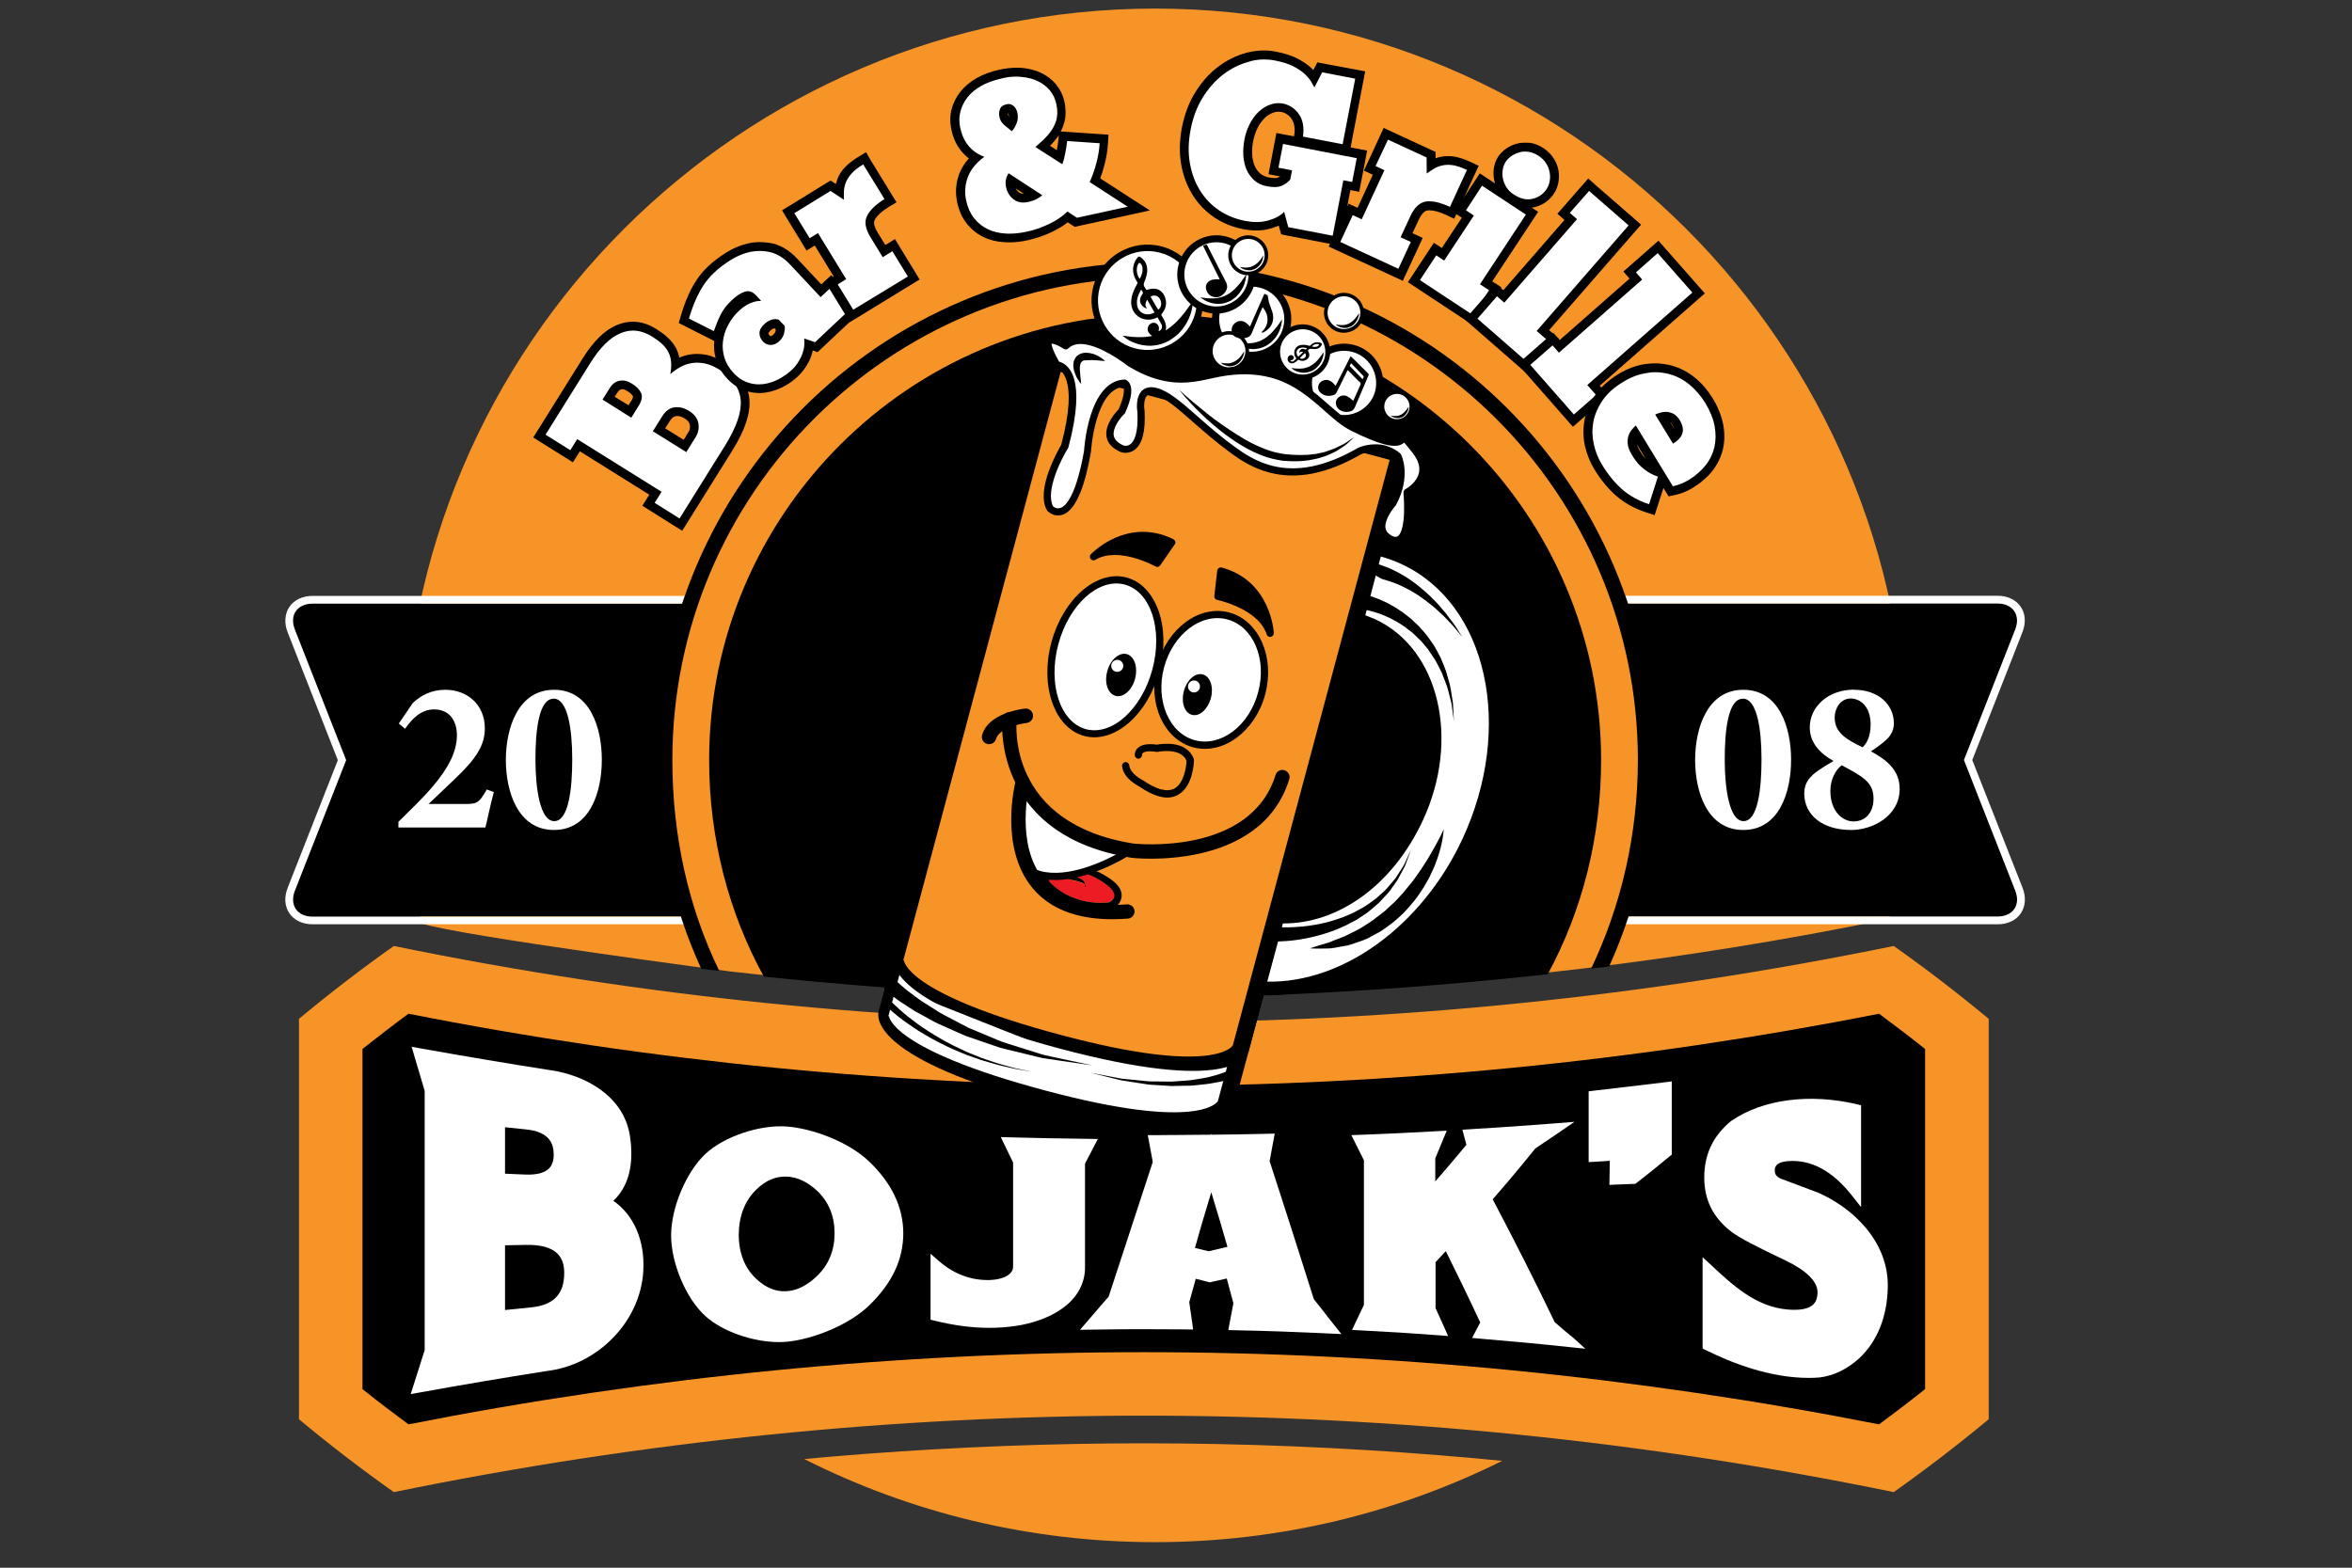 <?xml version="1.0" encoding="utf-8"?>
<!-- Generator: Adobe Illustrator 26.0.3, SVG Export Plug-In . SVG Version: 6.00 Build 0)  -->
<svg version="1.1" xmlns="http://www.w3.org/2000/svg" xmlns:xlink="http://www.w3.org/1999/xlink" x="0px" y="0px"
	 viewBox="0 0 1700.8 1133.9" style="enable-background:new 0 0 1700.8 1133.9;" xml:space="preserve">
<rect x="0" y="0" width="1700.8" height="1133.9" fill="#333333" stroke="none"/>
<style type="text/css">
	.st0{display:none;}
	.st1{display:inline;}
	.st2{fill:#F79428;}
	.st3{fill:#FFFFFF;}
	.st4{fill:#ED1C24;}
	.st5{fill-rule:evenodd;clip-rule:evenodd;}
</style>
<g id="Layer_2" class="st0">
	<rect id="XMLID_1_" class="st1" width="1700.8" height="1133.9"/>
</g>
<g id="Layer_1">
	<g id="XMLID_61_">
		<path id="XMLID_86_" class="st2" d="M527.8,702.6c99.7,11.3,199.7,16.9,299.4,16.9c105.4,0,211.3-6.4,316.6-18.9
			c74.3-8.9,148.3-20.8,221.7-35.9l1.1-0.2c8-37,12.2-75.4,12.2-114.8c0-299.7-243.9-543.5-543.5-543.5
			C535.6,6.3,291.8,250,291.8,549.7c0,40.6,4.5,80.2,13,118.2C332.8,677,527.8,702.6,527.8,702.6z"/>
		<path id="XMLID_66_" class="st2" d="M1041.5,1052.6c-71.5-5.8-143-8.7-214.4-8.7c-66.8,0-133.8,2.6-200.7,7.6h0
			c-7.5,0.6-14.9,1.2-22.4,1.8c0,0,0,0,0,0c-7.5,0.6-14.9,1.3-22.4,2c76.3,38.5,162.5,60.1,253.7,60.1c90.1,0,175.3-21.2,251-58.8
			C1071.4,1055.1,1056.5,1053.8,1041.5,1052.6z"/>
	</g>
	<path id="XMLID_83_" d="M827.2,721.5c97,0,194.9-6.2,292-16.9c24.9-45.7,38.6-99.2,38.6-154.8c0-177.8-144.7-322.5-322.5-322.5
		c-177.8,0-322.5,144.7-322.5,322.5c0,56.4,14.1,110.4,39.6,156.6C643.7,715.8,735.9,721.5,827.2,721.5z"/>
	<g id="XMLID_59_">
		<path id="XMLID_85_" d="M480.7,549.7c0-39.6,6.6-77.7,18.7-113.2H226c-11.1,0-16.8,8.4-12.8,18.7l37.1,94.5l-37.1,94.5
			c-4.1,10.4,1.7,18.7,12.8,18.7h273.3C487.3,627.4,480.7,589.3,480.7,549.7z"/>
		<g id="XMLID_52_">
			<path id="XMLID_105_" class="st3" d="M357.1,572.9c-2.5,9.1-4.4,19-6.1,25.6h-62.9v-4.1c8.3-8.2,17.4-16.8,25.1-25.9
				c11-13,17.2-24.8,17.2-36.7c0-10.8-5.6-18.7-16.5-18.7c-9.4,0-15.8,6.6-21,14l-4.5-3.8l10-14.7c6-5.8,13.8-9.7,23.7-9.7
				c15.5,0,28.5,10.5,28.5,27.9c0,12.4-6.4,22.1-21.9,36.8l-18.8,17.9h25.6c9.4,0,10.7-0.3,16.5-10.5L357.1,572.9z"/>
			<path id="XMLID_123_" class="st3" d="M400.7,498.9c26.2,0,34.5,27.9,34.5,50.6c0,22.9-8.3,50.8-34.6,50.8s-34.8-28.1-34.8-50.6
				c0-23.2,8.9-50.8,34.8-50.8H400.7z M400.2,505.4c-10.5,0-13,22.7-13,43.7c0,21.2,3.3,44.8,13.6,44.8c10.3,0,13-22.9,13-44.7
				c0-22.1-3.3-43.9-13.5-43.9H400.2z"/>
		</g>
		<g id="XMLID_2_">
			<path id="XMLID_54_" class="st3" d="M493.4,663H226c-11.1,0-16.8-8.4-12.8-18.7l37.1-94.5l-37.1-94.5
				c-4.1-10.4,1.7-18.7,12.8-18.7h267.3c0.6-1.9,1.3-3.7,1.9-5.6H226c-7.2,0-13.3,2.9-16.7,7.9c-3.4,5-3.9,11.8-1.3,18.4l36.3,92.5
				L208,642.2c-2.6,6.7-2.2,13.4,1.3,18.4c3.4,5,9.5,7.9,16.7,7.9h269.3C494.6,666.7,494,664.9,493.4,663z"/>
		</g>
	</g>
	<g id="XMLID_4_">
		<g id="XMLID_47_">
			<path class="st3" d="M468.9,364.7l5-8l-55.6-34.7l-5,8L390,315.4l34-54.4c7.6-12.1,15.6-19.9,23.8-23.1c3.3-1.3,6.6-1.9,9.9-1.9
				c5.2,0,10.5,1.6,15.7,4.9c3.1,2,5.8,4,7.8,5.9c2.1,2.1,3.8,4.3,5.1,6.7c1.3,2.5,2,5.2,2.3,8.2c0.1,0.7,0.1,1.4,0.1,2.1
				c0.7-0.4,1.3-0.8,2-1.2c3-1.6,6.1-2.7,9.5-3.2c1.4-0.2,2.7-0.3,4.1-0.3c2.1,0,4.2,0.2,6.3,0.7c3.6,0.8,7.3,2.3,10.9,4.6
				c10.6,6.7,16.5,14.9,17.4,24.6c0.9,9.5-3,21-11.8,35.1l-34.6,55.4L468.9,364.7z M495.3,322.5l5.2-8.4c1.4-2.3,1.9-4.7,1.3-7.5
				c-0.5-2.7-2.2-4.9-5.2-6.8c-2.4-1.5-4.6-2.2-6.9-2.2c-0.5,0-1,0-1.5,0.1c-2.6,0.4-4.7,2-6.7,5.1l-5,8L495.3,322.5z M455.5,297.7
				l3.6-5.7c1.2-1.9,2.4-4.5,1.6-6.3c-0.8-1.9-2.6-3.7-5.4-5.4c-2-1.2-3.8-1.8-5.4-1.8c-0.4,0-0.9,0-1.3,0.1c-2,0.4-3.5,1.6-4.7,3.5
				l-3.8,6L455.5,297.7z"/>
			<path d="M457.7,239.1c4.7,0,9.3,1.5,14,4.4c3,1.9,5.4,3.7,7.3,5.5c1.9,1.8,3.4,3.8,4.4,5.9c1.1,2.1,1.7,4.4,1.9,7
				c0.2,2.6,0,5.5-0.6,8.7c2.3-2,4.8-3.8,7.4-5.2c2.6-1.4,5.4-2.4,8.4-2.8c1.2-0.2,2.4-0.3,3.6-0.3c1.8,0,3.7,0.2,5.7,0.6
				c3.2,0.7,6.5,2.1,9.9,4.1c9.8,6.1,15.1,13.5,15.9,22.2c0.8,8.7-3,19.7-11.3,33.1L491.4,375l-18-11.3l5-8l-61-38.1l-5,8
				l-17.9-11.2l32.3-51.7c7.2-11.6,14.6-18.8,22.2-21.8C451.9,239.7,454.8,239.1,457.7,239.1 M456.5,302.1l5.3-8.5
				c2.3-3.7,2.9-6.8,1.8-9.3c-1.1-2.5-3.3-4.8-6.6-6.8c-2.5-1.6-4.8-2.3-7.1-2.3c-0.7,0-1.4,0.1-2,0.2c-2.8,0.6-5.1,2.3-6.7,4.9
				l-5.5,8.7L456.5,302.1 M496.3,327l6.9-11.1c1.8-3,2.4-6.2,1.8-9.8c-0.7-3.6-2.9-6.5-6.7-8.9c-2.9-1.8-5.7-2.7-8.6-2.7
				c-0.7,0-1.3,0-2,0.1c-3.5,0.5-6.5,2.7-8.9,6.6l-6.7,10.7L496.3,327 M457.7,232.7c-3.7,0-7.5,0.7-11.1,2.2
				c-9,3.5-17.2,11.5-25.3,24.4L389,311l-3.4,5.4l5.4,3.4l17.9,11.2l5.4,3.4l3.4-5.4l1.6-2.6l50.2,31.4l-1.6,2.6l-3.4,5.4l5.4,3.4
				l18,11.3l5.4,3.4l3.4-5.4l32.9-52.7c9.2-14.8,13.2-26.9,12.3-37.1c-1-10.7-7.4-19.8-18.9-27c-4-2.5-8-4.1-11.9-5
				c-2.4-0.5-4.7-0.7-7-0.7c-1.5,0-3.1,0.1-4.6,0.3c-2.9,0.4-5.6,1.2-8.3,2.4c-0.4-2.4-1.2-4.6-2.2-6.6c-1.4-2.7-3.3-5.2-5.7-7.5
				c-2.2-2.2-4.9-4.2-8.3-6.3C469.4,234.5,463.6,232.7,457.7,232.7L457.7,232.7z M444.5,287l2.1-3.3c1-1.5,1.9-1.9,2.7-2.1
				c0.2,0,0.4-0.1,0.7-0.1c1,0,2.3,0.5,3.7,1.4c2.1,1.3,3.6,2.7,4.1,3.9c0,0.1,0,1.2-1.4,3.3l-1.9,3L444.5,287L444.5,287z
				 M481,309.8l3.3-5.2c2.1-3.3,3.8-3.5,4.4-3.6c0.4-0.1,0.7-0.1,1.1-0.1c1.7,0,3.4,0.6,5.2,1.7c3,1.8,3.6,3.5,3.8,4.6
				c0.4,2,0.1,3.6-0.9,5.2l-3.5,5.7L481,309.8L481,309.8z"/>
		</g>
		<g id="XMLID_44_">
			<path class="st3" d="M548.9,281.1c-2.9,0-5.9-0.5-8.9-1.4c-4.2-1.4-8.2-4-11.9-7.9c-3.5-3.7-5.9-7.8-7.3-12.1
				c-1.4-4.3-1.8-8.8-1.3-13.3c0.5-4.4,1.9-8.8,4.1-13c2.2-4.2,5.1-8,8.7-11.3c1.9-1.8,3.9-3.3,5.9-4.4c1.9-1,3.7-1.8,5.3-2.4
				c0.1,0,0.2-0.1,0.2-0.1c-1.6-1.6-2.7-1.6-3.1-1.6c-0.4,0-0.9,0.1-1.4,0.3c-2.6,1-5.4,2.9-8.3,5.6c-3.3,3.1-5.8,6.4-7.4,10
				c-1.8,3.8-3.2,7.5-4.3,10.8l-1.2,3.6l-23.7-12l0.7-2.5c0.5-1.9,1.3-4.3,2.2-6.9c1-2.7,2.2-5.7,3.6-8.9c1.5-3.2,3.3-6.4,5.4-9.5
				c2.1-3.2,4.7-6.2,7.7-9c3.7-3.5,8-6.7,12.6-9.7c4.8-3,9.9-5.1,15.1-6.3c2.5-0.5,5-0.8,7.5-0.8c2.9,0,5.9,0.4,8.9,1.1
				c5.6,1.4,10.9,4.8,15.8,10l19.6,20.9l7.2-6.7l18.7,19.9L590.2,251l-5.4-1.8c-0.1,1.2-0.2,2.3-0.4,3.4c-0.5,2.6-1.3,5-2.4,7.1
				c-1,2.1-2.2,4.1-3.6,5.8c-1.3,1.7-2.5,3.1-3.7,4.2c-3.1,2.9-6.5,5.3-10.3,7.3c-3.9,2-7.9,3.3-11.9,3.8
				C551.4,281,550.1,281.1,548.9,281.1z M561.1,234c-0.3,0-0.6,0-1,0.1c-0.6,0.1-1.4,0.3-2.3,0.7c-0.8,0.3-1.7,1-2.6,1.9
				c-1.7,1.6-2.6,3.1-2.6,4.4c0,1.4,0.6,2.7,1.7,3.9c0.9,0.9,1.8,1.4,2.9,1.4l0.2,0c1.4-0.1,2.7-0.7,3.9-1.8
				c1.4-1.3,2.2-2.7,2.6-4.2c0.4-1.4,0.4-2.4,0.4-3.1l-2.8-3c0,0-0.1,0-0.1,0C561.4,234.1,561.3,234,561.1,234z"/>
			<path d="M549.3,181.5c2.7,0,5.4,0.3,8.1,1c5,1.3,9.8,4.3,14.2,9.1l21.8,23.3l7.2-6.7l14.3,15.3l-25.5,24l-7.9-2.7
				c0.3,2.6,0.2,5-0.2,7.3c-0.5,2.3-1.2,4.4-2.1,6.3c-1,1.9-2,3.7-3.2,5.3c-1.2,1.6-2.3,2.9-3.4,3.8c-2.9,2.7-6.1,4.9-9.6,6.8
				c-3.5,1.8-7.2,3-10.9,3.5c-1.1,0.1-2.2,0.2-3.3,0.2c-2.6,0-5.3-0.4-7.9-1.3c-3.7-1.2-7.3-3.5-10.5-7c-3.1-3.3-5.3-7-6.5-10.9
				c-1.2-3.9-1.6-7.9-1.1-12c0.5-4,1.7-8,3.8-11.8c2-3.9,4.7-7.4,8.1-10.5c1.7-1.6,3.5-2.9,5.2-3.9c1.7-1,3.3-1.6,4.8-2.1
				c1.4-0.5,2.7-0.7,3.7-0.8c0.9-0.1,1.6-0.1,1.9-0.1c0,0,0.1,0,0.1,0l-3.9-4.2c-1.8-1.9-3.7-2.8-5.7-2.8c-0.8,0-1.7,0.2-2.6,0.5
				c-3,1.1-6.1,3.2-9.3,6.3c-3.6,3.4-6.3,7-8.2,11c-1.9,4-3.3,7.7-4.5,11.1l-18-9.1c0.5-1.8,1.2-4.1,2.2-6.8
				c0.9-2.7,2.1-5.5,3.5-8.6c1.4-3,3.1-6.1,5.1-9.1c2-3,4.4-5.8,7.2-8.5c3.6-3.4,7.6-6.5,12.1-9.3c4.5-2.8,9.2-4.8,14.1-5.9
				C544.8,181.8,547,181.5,549.3,181.5 M557.2,249.5c0.1,0,0.2,0,0.3,0c2.2-0.1,4.2-1,6-2.7c1.8-1.7,3-3.6,3.5-5.8
				c0.5-2.1,0.7-3.9,0.4-5.3l-4.3-4.5c-0.2-0.1-0.7-0.2-1.3-0.3c-0.3,0-0.6-0.1-0.9-0.1c-0.4,0-0.9,0-1.4,0.1
				c-0.9,0.1-2,0.4-3.1,0.9c-1.1,0.5-2.3,1.3-3.6,2.5c-2.4,2.2-3.6,4.5-3.6,6.7c0,2.2,0.9,4.3,2.6,6.1
				C553.5,248.7,555.2,249.5,557.2,249.5 M549.3,175.1L549.3,175.1c-2.7,0-5.5,0.3-8.1,0.9c-5.6,1.2-11,3.5-16.1,6.7
				c-4.8,3-9.3,6.4-13.1,10c-3.1,2.9-5.9,6.2-8.1,9.6c-2.2,3.3-4.1,6.6-5.6,10c-1.5,3.2-2.8,6.3-3.7,9.1c-1,2.7-1.7,5.1-2.3,7.1
				l-1.5,5.1l4.7,2.4l18,9.1l3,1.5c-0.5,4.7,0,9.4,1.4,13.9c1.5,4.9,4.2,9.4,8,13.4c4,4.3,8.5,7.2,13.3,8.8c3.2,1,6.6,1.6,9.8,1.6
				c1.4,0,2.8-0.1,4.2-0.3c4.4-0.6,8.7-2,12.9-4.1c4.1-2.1,7.8-4.7,11-7.8c1.3-1.2,2.7-2.8,4.1-4.6c1.4-1.9,2.7-4,3.9-6.3
				c1.2-2.4,2-4.9,2.6-7.7l3.5,1.2l2.8-2.6l25.5-24l4.7-4.4l-4.4-4.7l-14.3-15.3l-4.4-4.7l-4.7,4.4l-2.5,2.3l-17.4-18.6
				c-5.3-5.6-11.1-9.3-17.3-10.9C555.8,175.5,552.5,175.1,549.3,175.1L549.3,175.1z M557.2,243.1c-0.2,0-0.3,0-0.6-0.4
				c-0.8-0.9-0.9-1.4-0.9-1.7c0-0.2,0.4-0.9,1.5-2c1-0.9,1.5-1.2,1.7-1.2c0.6-0.2,1-0.4,1.2-0.4l0.9,0.9c-0.1,0.3-0.1,0.7-0.2,1.2
				c-0.2,0.9-0.8,1.8-1.7,2.6C558.2,243.1,557.5,243.1,557.2,243.1L557.2,243.1L557.2,243.1z"/>
		</g>
		<g id="XMLID_43_">
			<path class="st3" d="M601.4,204.7l6.1-3.8l-17.1-27.9l-6,3.7l-14.5-23.6l30.7-18.8l6.4,4.2c0-0.2,0-0.5,0-0.7
				c0.1-2.5,0.7-5,1.7-7.4c1-2.5,2.6-4.9,4.8-7.3c2.1-2.3,5.1-4.6,9-7l2.7-1.7L644,145l-2.7,1.7c-5.8,3.5-9.6,7.2-11.5,10.8
				c-1.6,3.1-0.8,7.2,2.3,12.3l7.1,11.6l7-4.3l14.5,23.7l-44.9,27.5L601.4,204.7z"/>
			<path d="M624.2,118.9l15.4,25.1c-6.3,3.9-10.5,7.9-12.6,12.1c-2.1,4.2-1.3,9.3,2.5,15.5l8.8,14.4l7-4.3l11.2,18.3L617,224
				l-11.2-18.3l6.1-3.8l-20.4-33.3l-6,3.7l-11.1-18.1l26.2-16.1l9.7,6.4c-0.1-2.2-0.1-4.4,0-6.5c0.1-2.1,0.6-4.2,1.5-6.4
				c0.9-2.1,2.3-4.2,4.2-6.3C617.8,123.2,620.6,121.1,624.2,118.9 M626.3,110.1l-5.5,3.3c-4.2,2.5-7.3,5-9.7,7.5
				c-2.5,2.6-4.3,5.4-5.4,8.3c-0.5,1.3-0.9,2.6-1.3,3.9l-0.4-0.3l-3.4-2.2l-3.5,2.1L571,148.8l-5.5,3.3l3.3,5.5l11.1,18.1l3.3,5.5
				l5.5-3.3l0.5-0.3l13.7,22.4l-0.7,0.4l-5.5,3.3l3.3,5.5l11.2,18.3l3.3,5.5l5.5-3.3l39.5-24.2l5.5-3.3l-3.3-5.5l-11.2-18.3
				l-3.3-5.5l-5.5,3.4l-1.5,0.9l-5.5-8.9c-1.7-2.8-3.5-6.7-2.2-9.2c1.5-3,5.1-6.3,10.3-9.5l5.5-3.3l-3.4-5.5l-15.4-25.1L626.3,110.1
				L626.3,110.1z"/>
		</g>
		<g id="XMLID_39_">
			<path class="st3" d="M729.9,172.1c-1,0-2.1,0-3.1-0.1c-5.2-0.3-9.9-1.5-14.1-3.5c-4.2-2-7.9-5-10.9-8.8c-3-3.8-5.1-8.5-6.3-13.9
				c-1.4-6.3-1-12.6,1.2-18.7c1.7-4.7,4.7-9.1,9.1-13.1c-3-1.7-5.6-3.9-7.8-6.5c-3.3-3.9-5.6-8.7-6.8-14.3c-1-4.6-1-9.1,0.1-13.4
				c1.1-4.2,3-8.1,5.8-11.7c2.8-3.5,6.5-6.5,10.9-9c4.3-2.4,9.4-4.3,15-5.5c4.2-0.9,8.2-1.4,12-1.4c1.3,0,2.6,0.1,3.8,0.2
				c4.9,0.4,9.3,1.6,13.2,3.4c3.9,1.9,7.2,4.4,9.8,7.6c2.6,3.2,4.4,6.8,5.2,10.8c0.7,3.2,0.9,6.2,0.8,9c-0.2,2.9-0.9,5.8-2.2,8.7
				c-1.3,2.8-3.2,5.6-5.6,8.4c-1.6,1.8-3.5,3.7-5.7,5.7l12.3,7.9c0.3-1.1,0.5-2.3,0.8-3.6c0.6-3.1,1.1-6,1.3-8.6l0.3-3.1l29.7,2
				l-0.2,3.2c-0.3,5-1.2,10.1-2.6,15.4c-1.1,4.1-2.4,7.9-3.8,11.2l31.7,20.4l-45.6,10l-5.9-3.9c-3.4,3-7.5,5.6-12.3,7.9
				c-5.7,2.7-11.4,4.7-17,5.9C738.5,171.6,734.1,172.1,729.9,172.1z M730.7,130c-0.4,1.6-0.4,3.2,0,5c0.6,2.8,2,5,4.2,6.7
				c1.4,1.1,3,1.6,5.1,1.6l0,0c1,0,2.1-0.1,3.2-0.4c1.7-0.4,3.3-0.9,4.8-1.6L730.7,130z M729.3,78.5c-0.2,0-0.4,0-0.7,0.1
				c-2.1,0.5-2.4,1.3-2.5,1.5c-0.5,1.3-0.5,2.4-0.3,3.7c0.4,1.7,0.8,2.5,1.2,2.9c0.6,0.8,1.4,1.6,2.4,2.4l1.6,1.2
				c0.4-0.7,0.7-1.4,1-2.2c0.7-1.9,0.9-3.8,0.4-5.8c-0.3-1.5-0.9-2.6-1.7-3.2C730.3,78.7,729.8,78.5,729.3,78.5z"/>
			<path d="M734.9,55.4c1.2,0,2.4,0.1,3.5,0.2c4.6,0.4,8.6,1.4,12.1,3.1c3.5,1.7,6.4,3.9,8.7,6.7c2.3,2.8,3.8,5.9,4.6,9.5
				c0.6,2.9,0.9,5.6,0.7,8.1c-0.2,2.6-0.8,5.1-2,7.5c-1.1,2.5-2.8,5-5.1,7.6c-2.3,2.6-5.2,5.3-8.7,8.2l19.5,12.5
				c0.8-2.1,1.5-4.7,2.1-7.9c0.6-3.2,1.1-6.2,1.4-8.9l23.5,1.6c-0.3,4.8-1.1,9.7-2.5,14.8c-1.4,5.1-3,9.5-4.7,13.3l27.5,17.8
				l-36.7,8l-6.9-4.5c-3.5,3.4-7.9,6.5-13.3,9c-5.4,2.6-10.8,4.5-16.3,5.6c-4.3,0.9-8.4,1.4-12.3,1.4c-1,0-2,0-2.9-0.1
				c-4.8-0.3-9.1-1.3-12.9-3.2c-3.8-1.8-7.1-4.5-9.8-7.9c-2.7-3.4-4.6-7.6-5.7-12.6c-1.3-5.8-0.9-11.4,1.1-16.9
				c2-5.5,6-10.5,12-14.9c-4.6-1.7-8.4-4.3-11.3-7.8c-3-3.5-5-7.9-6.1-13c-0.9-4.2-0.9-8.1,0.1-11.9c1-3.8,2.7-7.3,5.2-10.4
				c2.5-3.2,5.8-5.9,9.9-8.2c4.1-2.3,8.8-4,14.1-5.2C727.6,55.8,731.4,55.4,734.9,55.4 M731.7,94.9c1.3-1.3,2.4-3.2,3.4-5.6
				c1-2.4,1.2-5,0.6-7.7c-0.5-2.2-1.4-3.9-2.9-5.1c-1.1-0.8-2.2-1.3-3.5-1.3c-0.4,0-0.9,0.1-1.4,0.2c-2.6,0.6-4.2,1.7-4.8,3.6
				c-0.7,1.8-0.8,3.6-0.4,5.4c0.4,1.8,1,3.2,1.8,4.2c0.8,1,1.8,2,3,2.9L731.7,94.9 M740,146.5c1.2,0,2.5-0.2,3.9-0.5
				c3.9-0.9,7.2-2.5,9.8-4.8l-24.4-15.9c-2,3.1-2.6,6.6-1.7,10.4c0.8,3.5,2.6,6.4,5.4,8.5C734.9,145.7,737.2,146.5,740,146.5
				 M734.9,49c-4,0-8.2,0.5-12.6,1.5c-5.9,1.3-11.3,3.3-15.9,5.9c-4.8,2.7-8.7,6-11.8,9.8c-3.1,3.9-5.3,8.2-6.5,12.9
				c-1.2,4.7-1.2,9.7-0.1,14.8c1.3,6.1,3.8,11.4,7.4,15.7c1.6,1.9,3.3,3.5,5.2,5c-3.2,3.6-5.6,7.4-7.1,11.5
				c-2.4,6.6-2.8,13.5-1.3,20.4c1.3,5.9,3.6,11.1,6.9,15.2c3.3,4.2,7.3,7.4,12,9.7c4.5,2.2,9.7,3.5,15.3,3.8
				c1.1,0.1,2.2,0.1,3.3,0.1c4.4,0,9-0.5,13.7-1.6c5.8-1.3,11.8-3.3,17.6-6.1c4.2-2,7.9-4.3,11.1-6.8l2.8,1.8l2.3,1.5l2.6-0.6
				l36.7-8l15-3.3l-12.9-8.3l-23-14.9c1.1-2.8,2-5.8,2.9-9.1c1.5-5.5,2.4-10.9,2.7-16.1l0.4-6.4l-6.4-0.4l-23.4-1.6l-4.8-0.3
				c0.4-0.7,0.7-1.3,1-2c1.4-3.2,2.3-6.5,2.5-9.8c0.2-3.1-0.1-6.5-0.8-9.9c-1-4.5-3-8.6-5.9-12.2c-2.9-3.5-6.5-6.3-10.8-8.4
				c-4.2-2-9-3.3-14.3-3.7C737.7,49,736.3,49,734.9,49L734.9,49z M729,81.8C729,81.8,729,81.8,729,81.8c0.2,0.2,0.3,0.6,0.4,1.2
				c0.1,0.6,0.2,1.2,0.2,1.8c0,0,0,0,0-0.1c0,0,0,0,0,0c0,0-0.3-0.4-0.6-1.6C728.9,82.7,728.9,82.3,729,81.8L729,81.8z M759.3,105.4
				c1.1-1,2-2.1,2.9-3.1c1.3-1.5,2.5-3,3.5-4.5l-0.4,3.4c-0.2,2.3-0.6,4.8-1.1,7.4L759.3,105.4L759.3,105.4z M740,140.1
				c-1.7,0-2.6-0.5-3.1-0.9c-1-0.8-1.8-1.7-2.4-2.9l5.8,3.8C740.2,140.1,740.1,140.1,740,140.1L740,140.1z"/>
		</g>
		<g id="XMLID_37_">
			<path class="st3" d="M929.1,166.8l-2.3-8.3c-2.3,1.5-5.2,2.7-8.5,3.7c-3.1,0.9-6.3,1.3-9.8,1.3c-2.8,0-5.7-0.3-8.6-0.9
				c-7.5-1.4-14.3-4.2-20.2-8.2c-5.9-4-10.9-9.2-14.7-15.4c-3.8-6.1-6.4-13.2-7.8-21c-1.3-7.8-1.1-16.3,0.6-25.4
				c1.8-9.1,4.9-17.3,9.2-24.3c4.4-7,9.6-12.8,15.4-17.3c5.9-4.5,12.3-7.8,19.2-9.6c4.1-1.1,8.1-1.7,12.2-1.7c2.8,0,5.6,0.3,8.4,0.8
				c6.1,1.2,11.1,2.8,14.9,4.9c3.8,2,6.8,4.1,9,6.3c1.7,1.7,3.1,3.3,4.1,4.8l4-7.8l29.4,5.7l-10.4,53.7l-34.9-6.7l0.5-3.1
				c0.5-2.9,0.5-5.5,0-7.9c-0.4-2.4-1.2-4.3-2.4-6c-1.1-1.7-2.5-3.1-4.2-4.2c-1.6-1.1-3.4-1.8-5.3-2.2c-0.9-0.2-1.9-0.3-2.8-0.3
				c-1.6,0-3.3,0.3-4.9,0.9c-2.6,1-5,2.5-7.1,4.5c-2.2,2.1-4.1,4.8-5.7,7.9c-1.6,3.2-2.8,6.7-3.5,10.3c-0.7,3.8-1,7.4-0.7,10.9
				c0.2,3.4,1,6.5,2.2,9.1c1.2,2.6,2.8,4.8,4.8,6.5c2,1.7,4.5,2.9,7.5,3.4c1.8,0.4,3.5,0.5,4.9,0.5c1.6,0,2.9-0.2,3.9-0.7
				c1.8-0.8,3.3-1.8,4.5-3.1l0.5-2.7l-9.8-1.9l4.5-23.5l59.6,11.5l-4.5,23.5l-6.4-1.2l-7.7,40.1L929.1,166.8z"/>
			<path d="M913.9,43c2.6,0,5.2,0.2,7.8,0.7c5.8,1.1,10.4,2.6,14,4.5c3.5,1.9,6.3,3.8,8.3,5.8s3.5,3.8,4.4,5.5
				c0.9,1.7,1.6,3,2.1,3.7l5.6-10.9l23.9,4.6l-9.1,47.4l-28.7-5.5c0.5-3.2,0.5-6.2,0-9c-0.5-2.8-1.5-5.2-2.9-7.2c-1.4-2-3.1-3.7-5-5
				c-2-1.3-4.1-2.2-6.5-2.7c-1.1-0.2-2.3-0.3-3.4-0.3c-2,0-4,0.4-6,1.1c-3.1,1.1-5.8,2.9-8.3,5.2c-2.5,2.4-4.6,5.3-6.4,8.8
				c-1.8,3.5-3.1,7.2-3.8,11.2c-0.8,4.1-1,8-0.8,11.8c0.3,3.8,1.1,7.2,2.4,10.2c1.4,3,3.3,5.6,5.7,7.7c2.4,2.1,5.4,3.5,8.9,4.1
				c2,0.4,3.9,0.6,5.5,0.6c2.1,0,3.8-0.3,5.2-0.9c2.5-1.1,4.6-2.6,6.2-4.5l1.3-6.7l-9.8-1.9l3.3-17.2l53.3,10.3l-3.3,17.2l-6.4-1.2
				l-7.7,40.1l-32.1-6.2l-3-11.1c-2.4,2.6-6.1,4.7-11.2,6.2c-2.8,0.8-5.7,1.2-8.9,1.2c-2.6,0-5.2-0.3-8-0.8
				c-7.1-1.4-13.4-3.9-19-7.7c-5.6-3.8-10.2-8.6-13.8-14.4c-3.6-5.8-6-12.4-7.3-19.9c-1.3-7.5-1.1-15.5,0.6-24.2
				c1.7-8.8,4.6-16.5,8.8-23.2c4.2-6.7,9.1-12.2,14.7-16.5c5.6-4.3,11.6-7.3,18.1-9.1C906.4,43.5,910.2,43,913.9,43 M913.9,36.5
				c-4.3,0-8.7,0.6-13,1.8c-7.2,2-14.1,5.4-20.3,10.2c-6.2,4.7-11.6,10.8-16.2,18.2c-4.6,7.3-7.8,15.9-9.7,25.4
				c-1.8,9.4-2,18.3-0.6,26.5c1.4,8.2,4.2,15.7,8.2,22.2c4.1,6.6,9.3,12,15.6,16.3c6.3,4.3,13.5,7.2,21.4,8.7
				c3.2,0.6,6.3,0.9,9.2,0.9c3.7,0,7.3-0.5,10.6-1.5c2-0.6,3.9-1.3,5.6-2l0.7,2.5l1.1,3.8l3.9,0.8l32.1,6.2l6.3,1.2l1.2-6.3
				l6.5-33.9l0.1,0l6.3,1.2l1.2-6.3l3.3-17.2l1.2-6.3l-6.3-1.2l-5.6-1.1l0.2-1.3l9.1-47.4l1.2-6.3l-6.3-1.2L957.3,46l-4.7-0.9
				l-2.2,4.3l-0.7,1.3c-0.4-0.4-0.8-0.9-1.3-1.3c-2.5-2.4-5.6-4.6-9.7-6.8c-4.2-2.2-9.3-3.9-15.8-5.2
				C920,36.8,916.9,36.5,913.9,36.5L913.9,36.5z M921.7,128.8c-1.2,0-2.7-0.2-4.3-0.5c-2.4-0.5-4.4-1.4-6-2.7c-1.7-1.5-3-3.2-4-5.4
				c-1-2.3-1.7-5.1-1.9-8.1c-0.2-3.2,0-6.6,0.7-10.1c0.7-3.4,1.7-6.5,3.2-9.5c1.4-2.8,3.2-5.2,5.1-7.1c1.8-1.8,3.8-3,6.1-3.9
				c1.3-0.5,2.5-0.7,3.8-0.7c0.7,0,1.4,0.1,2.2,0.2c1.5,0.3,2.9,0.8,4.1,1.7c1.3,0.9,2.4,1.9,3.3,3.3c0.9,1.3,1.5,2.9,1.9,4.8
				c0.4,2,0.4,4.3,0,6.8l-0.2,1l-6.4-1.2l-6.3-1.2l-1.2,6.3l-3.3,17.2l-1.2,6.3l6.3,1.2l2.2,0.4c-0.4,0.2-0.8,0.4-1.2,0.6
				C924,128.5,923.2,128.8,921.7,128.8L921.7,128.8z"/>
		</g>
		<g id="XMLID_35_">
			<path class="st3" d="M965,176.7l11.7-25.3l6.5,3l13.7-29.7l-6.4-3l11.6-25.1l32.7,15.1l0,7.6c0.2-0.1,0.4-0.3,0.7-0.4
				c2.1-1.3,4.5-2.2,7.1-2.7c1.3-0.3,2.8-0.4,4.3-0.4c1.4,0,2.9,0.1,4.5,0.4c3.1,0.5,6.7,1.7,10.8,3.6l2.9,1.3l-15,32.5l-2.9-1.3
				c-5.3-2.4-9.8-3.7-13.5-3.7c-0.6,0-1.2,0-1.8,0.1c-3.4,0.4-6.5,3.4-9,8.8l-5.7,12.4l7.4,3.4l-11.7,25.3L965,176.7z"/>
			<path d="M1003.7,101l27.9,12.9l0.1,11.6c1.8-1.3,3.6-2.5,5.5-3.6c1.8-1.1,3.9-1.9,6.1-2.3c1.1-0.2,2.3-0.4,3.6-0.4
				c1.3,0,2.6,0.1,3.9,0.3c2.8,0.5,6.1,1.6,10,3.4l-12.3,26.7c-5.7-2.6-10.7-4-14.9-4c-0.8,0-1.5,0-2.2,0.1
				c-4.6,0.6-8.5,4.1-11.5,10.6l-7.1,15.3l7.4,3.4l-9,19.4l-42-19.4l9-19.4l6.5,3l16.4-35.5l-6.4-3L1003.7,101 M1000.6,92.5
				l-2.7,5.8l-8.9,19.3l-2.7,5.8l5.8,2.7l0.6,0.3l-11,23.9l-0.7-0.3l-5.8-2.7l-2.7,5.8l-9,19.4l-2.7,5.8l5.8,2.7l42,19.4l5.8,2.7
				l2.7-5.8l9-19.4l2.7-5.8l-5.8-2.7l-1.6-0.7l4.4-9.5c1.4-3,3.6-6.6,6.4-7c0.5-0.1,0.9-0.1,1.4-0.1c3.2,0,7.3,1.1,12.2,3.4l5.8,2.7
				l2.7-5.8l12.3-26.7l2.7-5.8l-5.8-2.7c-4.4-2-8.2-3.3-11.6-3.9c-1.7-0.3-3.4-0.4-5-0.4c-1.7,0-3.4,0.2-4.9,0.5
				c-1.4,0.3-2.7,0.6-3.9,1.1l0-0.5l0-4.1l-3.7-1.7l-27.9-12.9L1000.6,92.5L1000.6,92.5z"/>
		</g>
		<g id="XMLID_32_">
			<path class="st3" d="M1022.2,203.5l15.3-23.2l5.7,3.8l18-27.3l-5.7-3.8l15.2-23.1l37,24.4l-33.2,50.4l6.6,4.3l-15.3,23.2
				L1022.2,203.5z M1105,147.3c-4,0-8.2-1.4-12.5-4.2c-2.6-1.7-4.6-3.7-6.1-6.1c-1.4-2.3-2.4-4.8-2.9-7.3c-0.5-2.6-0.6-5.1-0.2-7.6
				c0.4-2.5,1.3-4.9,2.6-6.9c1.2-1.9,2.9-3.6,4.9-5c2-1.4,4.3-2.5,6.8-3.1c1.5-0.4,3.2-0.6,4.8-0.6c1.1,0,2.2,0.1,3.3,0.3
				c2.9,0.4,5.7,1.6,8.5,3.4c2.7,1.8,4.9,4,6.5,6.5c1.5,2.5,2.5,5,2.9,7.6c0.4,2.6,0.4,5.1-0.1,7.6c-0.5,2.5-1.3,4.7-2.6,6.6
				c-3,4.5-7.1,7.4-12.2,8.6C1107.6,147.2,1106.3,147.3,1105,147.3z"/>
			<path d="M1102.6,109.6c0.9,0,1.9,0.1,2.8,0.2c2.4,0.4,4.8,1.3,7.2,2.9c2.4,1.6,4.2,3.4,5.5,5.5c1.3,2.1,2.1,4.2,2.5,6.5
				c0.4,2.2,0.4,4.3,0,6.4c-0.4,2.1-1.1,3.9-2.1,5.5c-2.5,3.8-5.9,6.2-10.3,7.2c-1,0.2-2.1,0.4-3.1,0.4c-3.4,0-7-1.2-10.7-3.7
				c-2.2-1.4-3.9-3.2-5.1-5.1c-1.2-2-2.1-4.1-2.5-6.3c-0.5-2.2-0.5-4.3-0.1-6.5c0.3-2.1,1.1-4,2.1-5.6c1-1.5,2.4-2.9,4.1-4.1
				c1.7-1.2,3.6-2.1,5.8-2.7C1099.8,109.8,1101.2,109.6,1102.6,109.6 M1071.7,134.3l31.7,20.9l-33.2,50.4l6.6,4.3l-11.8,17.9
				l-38.2-25.2l11.8-17.9l5.7,3.8l21.5-32.6l-5.7-3.8L1071.7,134.3 M1102.6,103.2L1102.6,103.2c-1.9,0-3.8,0.2-5.6,0.7
				c-2.9,0.7-5.5,2-7.9,3.6c-2.3,1.7-4.3,3.6-5.7,5.8c-1.6,2.4-2.6,5.1-3.1,8.1c-0.5,2.9-0.4,5.8,0.2,8.8c0.2,0.8,0.4,1.7,0.7,2.5
				l-5.8-3.8l-5.3-3.5l-3.5,5.3l-11.7,17.7l-3.5,5.3l5.3,3.5l0.4,0.3l-14.5,21.9l-0.4-0.3l-5.3-3.5l-3.5,5.3l-11.8,17.9l-3.5,5.3
				l5.3,3.5l38.2,25.2l5.3,3.5l3.5-5.3l11.8-17.9l3.5-5.3l-5.4-3.5l-1.2-0.8l29.7-45l3.5-5.3l-4.6-3c0.7-0.1,1.3-0.2,2-0.4
				c5.9-1.4,10.7-4.7,14.1-9.9c1.5-2.3,2.5-4.9,3.1-7.8c0.5-2.8,0.6-5.8,0.1-8.7c-0.5-3-1.6-5.9-3.4-8.7c-1.8-2.9-4.3-5.4-7.4-7.5
				c-3.2-2.1-6.4-3.4-9.8-3.9C1105.1,103.3,1103.8,103.2,1102.6,103.2L1102.6,103.2z"/>
		</g>
		<g id="XMLID_31_">
			<polygon class="st3" points="1064,230.8 1082.2,209.8 1087.5,214.5 1135.9,158.9 1130.8,154.3 1148.8,133.6 1182.3,162.7 
				1115.8,239.1 1123.1,245.4 1104.8,266.4 			"/>
			<path d="M1149.1,138.1l28.6,24.9l-66.5,76.4l7.3,6.3l-14.1,16.2l-36-31.4l14.1-16.2l5.3,4.6l52.6-60.4l-5.2-4.5L1149.1,138.1
				 M1148.5,129.1l-4.2,4.8l-13.9,15.9l-4.2,4.8l4.8,4.2l0.3,0.3l-44.2,50.8l-0.5-0.4l-4.8-4.2l-4.2,4.8l-14.1,16.2l-4.2,4.8
				l4.8,4.2l36,31.4l4.8,4.2l4.2-4.8l14.1-16.2l4.2-4.8l-4.8-4.2l-2.4-2.1l62.3-71.5l4.2-4.8l-4.8-4.2l-28.6-24.9L1148.5,129.1
				L1148.5,129.1z"/>
		</g>
		<g id="XMLID_24_">
			<polygon class="st3" points="1102,263.7 1122.9,245.3 1127.5,250.6 1182.9,201.9 1178.3,196.8 1199,178.6 1228.3,211.9 
				1152.3,278.8 1158.6,286 1137.7,304.4 			"/>
			<path d="M1198.7,183.1l25.1,28.5l-76,66.9l6.4,7.2l-16.1,14.1l-31.5-35.9l16.1-14.1l4.6,5.3l60.2-52.9l-4.5-5.2L1198.7,183.1
				 M1199.3,174.1l-4.8,4.2l-15.8,13.9l-4.8,4.2l4.2,4.8l0.3,0.3l-50.6,44.5l-0.4-0.5l-4.2-4.8l-4.8,4.2l-16.1,14.1l-4.8,4.2
				l4.2,4.8l31.5,35.9l4.2,4.8l4.8-4.2l16.1-14.1l4.8-4.2l-4.2-4.8l-2.1-2.4l71.2-62.6l4.8-4.2l-4.2-4.8l-25.1-28.5L1199.3,174.1
				L1199.3,174.1z"/>
		</g>
		<g id="XMLID_21_">
			<path class="st3" d="M1191.4,367.6c-8-2.6-14.9-6.5-20.6-11.4c-5.6-4.9-10.7-11.1-15.2-18.7c-2.8-4.6-4.9-9.8-6.2-15.4
				c-1.3-5.7-1.5-11.4-0.5-17.1c1-5.7,3.3-11.5,7-17c3.7-5.5,9.1-10.5,16.2-14.8c6-3.7,12.2-6,18.3-6.8c2.2-0.3,4.3-0.5,6.5-0.5
				c3.8,0,7.6,0.5,11.2,1.5c5.6,1.5,10.9,4.3,15.6,8.1c4.7,3.8,8.8,8.6,12.2,14.1c3.7,6.1,6.1,12.1,7.2,17.9
				c1.1,5.9,1,11.5-0.3,16.7c-1.3,5.2-3.7,10.1-7.1,14.4c-3.4,4.2-7.7,7.9-12.7,11c-2,1.2-4.1,2.3-6.2,3.2c-2.1,0.9-4.3,1.6-6.4,2
				l-2.2,0.5l-6.2-10.1l-7.5,23.4L1191.4,367.6z M1182.3,313c-0.7,0.9-1.3,1.9-1.7,3.2c-0.4,1.3-0.6,2.9-0.4,4.7
				c0.2,1.8,1.1,4,2.6,6.6c0.7,1.2,1.5,2.4,2.4,3.7c0.8,1.2,1.9,2.4,3.3,3.7c1.3,1.2,3,2.5,4.8,3.7c1.8,1.1,3.9,2.1,6.2,2.9
				L1182.3,313z M1210.7,316.2c0.2-0.2,0.4-0.4,0.6-0.6c0.9-0.8,1.5-1.7,2-2.7c0.4-0.8,0.5-1.8,0.4-3c-0.1-1.2-0.7-2.8-1.8-4.6
				c-1-1.6-2-2.7-3.2-3.3c-1.2-0.6-2.5-1-3.7-1c-0.2,0-0.4,0-0.6,0c-1,0-1.9,0.1-2.8,0.4L1210.7,316.2z"/>
			<path d="M1196.8,269.2c3.6,0,7,0.5,10.4,1.4c5.2,1.4,10,3.9,14.4,7.5c4.4,3.6,8.2,8,11.5,13.3c3.5,5.8,5.8,11.4,6.8,16.8
				c1,5.4,0.9,10.6-0.2,15.4c-1.2,4.8-3.3,9.2-6.5,13.1c-3.1,3.9-7.1,7.4-11.8,10.3c-1.9,1.1-3.8,2.1-5.8,2.9
				c-2,0.8-3.9,1.4-5.9,1.8l-26.8-44c-0.8,0.8-1.8,1.7-2.8,3c-1.1,1.2-1.9,2.7-2.5,4.5c-0.6,1.8-0.8,3.8-0.5,6.1
				c0.2,2.3,1.3,4.9,3.1,7.9c0.7,1.2,1.6,2.5,2.6,3.9c1,1.4,2.2,2.8,3.7,4.2c1.5,1.4,3.2,2.7,5.3,4.1c2,1.3,4.4,2.4,7.1,3.3l-6.4,20
				c-7.6-2.5-14.1-6.1-19.5-10.8c-5.3-4.7-10.2-10.6-14.6-17.9c-2.7-4.4-4.6-9.2-5.8-14.4c-1.2-5.3-1.4-10.6-0.5-15.9
				c0.9-5.3,3.1-10.6,6.5-15.7c3.4-5.2,8.5-9.8,15.2-13.8c5.7-3.5,11.4-5.6,17.1-6.4C1192.8,269.4,1194.8,269.2,1196.8,269.2
				 M1209.8,320.9c1.3-0.8,2.5-1.7,3.7-2.8c1.2-1.1,2.1-2.3,2.7-3.7c0.6-1.3,0.9-2.9,0.7-4.6c-0.2-1.7-0.9-3.7-2.3-6
				c-1.3-2.1-2.8-3.6-4.4-4.5c-1.7-0.8-3.3-1.3-5-1.4c-0.2,0-0.5,0-0.7,0c-1.4,0-2.7,0.2-4,0.6c-1.5,0.5-2.7,0.9-3.6,1.3
				L1209.8,320.9 M1196.8,262.8c-2.3,0-4.6,0.2-6.9,0.5c-6.5,0.9-13.1,3.3-19.5,7.2c-7.5,4.6-13.3,9.9-17.2,15.8
				c-3.9,5.9-6.5,12-7.5,18.2c-1,6.1-0.9,12.3,0.5,18.4c1.4,5.9,3.6,11.4,6.6,16.3c4.7,7.8,10.1,14.3,15.9,19.4
				c6,5.2,13.3,9.3,21.7,12l6.1,2l2-6.1l4.4-13.6l1.3,2.2l2.4,3.9l4.4-0.9c2.3-0.5,4.7-1.2,7-2.2c2.3-0.9,4.5-2.1,6.6-3.4
				c5.4-3.3,9.9-7.2,13.5-11.7c3.7-4.7,6.3-9.9,7.7-15.6c1.4-5.7,1.5-11.7,0.3-18.1c-1.2-6.2-3.7-12.6-7.6-19
				c-3.6-5.9-7.9-10.9-12.9-15c-5.1-4.1-10.7-7-16.8-8.7C1205,263.4,1200.9,262.8,1196.8,262.8L1196.8,262.8z M1210.4,309.6
				l-2.6-4.3c0.4,0.3,0.8,0.8,1.4,1.8C1209.9,308.2,1210.3,309.1,1210.4,309.6L1210.4,309.6z M1189.9,331.7
				c-0.8-0.8-1.4-1.6-1.9-2.3c-0.9-1.3-1.7-2.5-2.3-3.6c-1.3-2.2-1.9-3.7-2.1-4.6L1189.9,331.7L1189.9,331.7z"/>
		</g>
	</g>
	<g id="XMLID_16_">
		<g id="XMLID_11_">
			<path id="XMLID_89_" class="st2" d="M1369.4,684.2c-179.6,36.8-361,55.2-542.3,55.2c-181.3,0-362.7-18.4-542.3-55.2
				c-22.9,16.2-45.8,33.7-68.6,52.7c0,96.5,0,193.1,0,289.6c22.8,19,45.7,36.5,68.6,52.7c179.7-36.8,361-55.3,542.3-55.3
				s362.7,18.4,542.3,55.3c22.9-16.2,45.8-33.7,68.7-52.7c0-96.5,0-193.1,0-289.6C1415.2,717.9,1392.4,700.4,1369.4,684.2z"/>
		</g>
		<g id="XMLID_5_">
			<path id="XMLID_100_" d="M1358.8,733.2c-175.5,34.7-354.3,52.2-531.7,52.2c-177.4,0-356.2-17.5-531.7-52.2
				c-11.3,8.3-22.4,16.9-33.3,25.5v246c10.9,8.7,21.9,17.1,33.3,25.5C470.9,995.6,649.7,978,827.1,978
				c177.4,0,356.2,17.6,531.7,52.2c11.4-8.4,22.4-16.8,33.3-25.5v-246C1381.3,750.1,1370.3,741.7,1358.8,733.2z"/>
		</g>
		<g id="XMLID_437_">
			<path id="XMLID_481_" class="st3" d="M443.5,868.5c10.9-10.1,15.1-25.9,12.1-46.4c-4.3-30-33.5-44.6-57.2-48
				c-31.5-4.9-63.3-10.3-94.7-15.9l-6-1.1l1.7,5.9c3.1,10.6,4.7,15.9,7.7,26l0,187.5c-3.2,10-4.9,15.3-8.2,25.8l-1.9,6l6.2-1.1
				c30.3-5.5,61.2-10.7,91.6-15.5c37.6-4.2,68.5-36.1,70.4-72.6C466.4,897.2,458.3,878.7,443.5,868.5z M365.2,947.5l0-46.8l15.1-0.3
				c10.6-0.2,18.3,1.9,22.7,6.2c3.4,3.3,5,7.9,5,14.1c0,15.4-7.7,23.3-24.1,24.9C376.3,946.4,371.8,946.8,365.2,947.5z M396.8,845.3
				c-3.3,3.2-9.2,4.6-17.5,4.2c-5.8-0.2-9.2-0.4-14.1-0.6l0-33.6c4.9,0.5,8.5,0.9,14.4,1.5c18.6,1.6,20.8,11.3,20.8,18.4
				C400.4,839.7,399.2,843,396.8,845.3z"/>
			<path id="XMLID_485_" class="st3" d="M628.3,839.9c-15.4-14.6-41.4-23.7-59-25.1c-19.7-1.6-45.8,7.2-59.3,19.9
				c-13.8,13-24.7,38.8-24.7,58.8c0,20.1,10.8,45.8,24.8,58.4c12.2,11.1,34.4,18.8,53.1,18.8c2.1,0,4.2-0.1,6.3-0.3
				c17.7-1.8,43.6-11.4,59-26.2c16.6-16.1,24.7-33.2,24.7-52.4C653.1,873,644.7,855.5,628.3,839.9z M547.2,860.1
				c6.7-6.4,13.9-9.4,21.6-9.1c7.8,0.3,15.2,3.8,22.2,10.4c8.3,7.9,12.5,18.2,12.5,30.6c0,12.3-4.2,22.7-12.6,30.8
				c-7.1,6.9-14.6,10.7-22.3,11.1c-7.5,0.5-14.8-2.5-21.6-8.8c-8.5-7.9-12.8-18.8-12.8-32.3C534.4,879.2,538.7,868.2,547.2,860.1
				L547.2,860.1z"/>
			<path id="XMLID_486_" class="st3" d="M784.6,917.9l0-76.3l9.3-17.8l-6.2-0.1c-23.2-0.3-34.5-0.5-57.8-1.1l-6.2-0.2l2.7,5.6
				c2.5,5.2,3.8,7.9,6.2,12.8l0,75.4c0,5.4-6.7,9.2-16.6,9.6c-13.5,0.4-25.9-4.1-36.9-13.6l-6.2-5.4l0,47.7l2.9,0.7
				c14.1,3.5,27.2,5.2,39.6,5.2c6.6,0,12.9-0.5,19.2-1.4C758.1,955.5,783.6,942.8,784.6,917.9L784.6,917.9z"/>
			<path id="XMLID_489_" class="st3" d="M950.1,939.7c-11.2-35.5-21.7-68.2-32-99.9l3.7-19.9l-8.3,0.2c-12.5,0.3-25,0.5-37.5,0.6
				l-0.2-0.7l-0.2,0.7c-12.6,0.1-25.1,0.2-37.5,0.3l-8.1,0l3.6,19.4l-7.4,22.6c-8.2,24.9-16.3,49.8-24.5,74.8
				c-4.1,4.8-6.5,7.5-10.9,12.6l-9.8,11.4l15-0.2c19.6-0.3,39.4-0.3,58.9-0.1l7.9,0.1l-2.8-19.8l4.7-16.9c2.7,0.7,5.1,1.3,8.6,2.2
				l1.6,0.4l1.6-0.4c4.3-1,7.3-1.7,10.6-2.4c1.6,6.1,2.9,10.8,4.8,17.9l-3.7,19.4l8,0.2c19.6,0.4,39.5,1.1,59,2l14.8,0.7l-9.2-11.6
				C956.5,947.7,954.2,944.8,950.1,939.7z M872.8,872.7c1-3.4,2-6.8,3.1-10.4c1,3.2,1.9,6.3,2.8,9.3c2.7,9,5.5,18.2,8.9,30.2
				L874,905c-3.8-0.9-6.8-1.7-9.9-2.4C867.4,890.7,870.1,881.6,872.8,872.7z"/>
			<path id="XMLID_490_" class="st3" d="M1124.2,956.2c-13.6-28.4-28.3-57.5-44.8-88.8c12.4-14.2,18.8-21.9,30.9-36.8
				c6.6-4.4,9.9-6.6,16.6-11.2l11.6-8l-14,1.1c-20.7,1.6-41.7,3.1-62.4,4.3l-4.6,0.3l2.9,10.9c-8.8,10.6-14.4,17.2-22.5,26.5v-16.7
				c2.3-5.6,3.6-8.6,6-14.5l2.3-5.5l-6,0.3c-23,1.3-34.2,1.8-57.2,2.7l-5.8,0.2l2.6,5.2c2.6,5.2,4,8,6.5,13l0,104.6
				c-2.4,5-3.7,7.8-6.2,13l-2.4,5.1l5.7,0.3c23.1,1.2,34.4,1.9,57.5,3.6l6.3,0.5l-2.6-5.8c-2.6-5.9-4-8.9-6.5-14.4l0-33.2
				c2.9-3.1,4.9-5.3,7.4-8c8.5,17.1,16.9,34.4,24.9,51.6c-1.1,2.1-1.9,3.6-3.2,6.1l-2.7,5.1l5.7,0.5c21.4,1.8,43.2,3.8,64.6,6.1
				l11.6,1.2l-8.6-7.8C1132,963.1,1129.3,960.7,1124.2,956.2z"/>
			<path id="XMLID_491_" class="st3" d="M1152.2,788.9l-3.4,0.4v51.2l4-0.2c4.6-0.3,7.5-0.4,11.3-0.7l-0.3,17.4l4-0.2
				c5.4-0.2,8-0.3,13.4-0.5l1.2,0l1-0.7c9.8-7.6,14.6-11.5,24.1-19.4l1.4-1.1v-53l-4.3,0.6C1183.5,785.2,1173.2,786.5,1152.2,788.9z
				"/>
			<path id="XMLID_492_" class="st3" d="M1314.9,862.7c-5.8-2.2-10.8-4.1-15.1-5.7c-4.6-1.7-8.4-3.2-11.5-4.3
				c-4.4-1.7-4.9-4.2-4.9-6c0-1.9,0-6.2,9.8-6.9c16.6-1.2,32,7.2,45.9,24.8l6.7,8.5v-73.7l-2.9-0.7c-34.3-8.1-68.2-3.6-90.8,11.9
				l-0.3,0.2c-13,10.7-19.4,24-19.4,40.9c0,16.2,6.4,29,19.5,39.1c6.3,4.8,18.2,10.8,39.3,20.9c15.1,7.2,23.1,15.2,23.1,22.9
				c0,4.1-1.1,7.1-3.3,9.1c-3.4,3.1-9.6,4.2-18.7,3.4c-22.7-2-39.7-17.9-54.7-31.9l-6.4-5.9l0,66.1l2.1,1
				c18.9,9.4,46.5,20.2,74.7,20.2c2.5,0,5-0.1,7.5-0.3l0.2,0c10.5-1.3,20.3-6.1,29-14.1c12.9-12.2,19.9-29.8,20.4-50.7
				C1366.1,897.3,1338.7,873.1,1314.9,862.7z"/>
		</g>
	</g>
	<g id="XMLID_60_">
		<path id="XMLID_90_" d="M1457.3,644.2l-37.1-94.5l37.1-94.5c4.1-10.4-1.7-18.7-12.8-18.7h-273.3c12,35.6,18.7,73.7,18.7,113.2
			c0,39.6-6.6,77.7-18.7,113.2h273.3C1455.7,663,1461.4,654.6,1457.3,644.2z"/>
		<g id="XMLID_51_">
			<path id="XMLID_63_" class="st3" d="M1260.7,498.9c26.2,0,34.5,27.9,34.5,50.6c0,22.9-8.3,50.8-34.6,50.8
				c-26.3,0-34.8-28.1-34.8-50.6c0-23.2,8.9-50.8,34.8-50.8H1260.7z M1260.2,505.4c-10.5,0-13,22.7-13,43.7
				c0,21.2,3.3,44.8,13.6,44.8c10.3,0,13-22.9,13-44.7c0-22.1-3.3-43.9-13.5-43.9H1260.2z"/>
			<path id="XMLID_101_" class="st3" d="M1340.8,498.9c17.1,0,28.7,10.3,28.7,24.3c0,4.2-1.6,8.2-5.2,11.6
				c-2.5,2.2-5.3,4.7-11.4,8.6c11,6,20.8,13.3,20.8,27.1c0,19.9-19.8,29.8-35,29.8c-20.5,0-34-10.5-34-26.5c0-7.4,3.8-11.1,6.6-13.8
				c2.8-2.5,9.9-6.9,14.6-9.6c-9.1-5-17.2-12.7-17.2-24.3c0-14.9,13.2-27.3,32-27.3H1340.8z M1340.4,594.1c8.8,0,14.6-6.7,14.4-17.1
				c-0.3-11.3-7.8-15.4-23-23.5c-4.5,3.4-8.2,10.3-8.2,18.5c0,15.2,9.1,22.1,16.6,22.1H1340.4z M1338.3,505.2
				c-7.4,0-11.6,7.2-11.6,13.8c0,10.7,8.2,15.8,20.2,21.5c2.7-2.5,5.8-7.4,5.8-16.5c0-13.5-8-18.8-14.3-18.8H1338.3z"/>
		</g>
		<g id="XMLID_3_">
			<path id="XMLID_58_" class="st3" d="M1426.2,549.7l36.3-92.5c2.6-6.7,2.2-13.4-1.3-18.4c-3.4-5-9.5-7.9-16.7-7.9h-269.2
				c0.7,1.9,1.3,3.7,1.9,5.6h267.3c11.1,0,16.8,8.4,12.8,18.7l-37.1,94.5l37.1,94.5c4.1,10.4-1.7,18.7-12.8,18.7h-267.3
				c-0.6,1.9-1.3,3.7-1.9,5.6h269.3c7.2,0,13.3-2.9,16.7-7.9c3.4-5,3.9-11.8,1.3-18.4L1426.2,549.7z"/>
		</g>
	</g>
	<path id="XMLID_13_" d="M520.1,702.2c-22.4-46-33.9-98-33.9-152.5c0-192.5,156.6-349.1,349.1-349.1
		c192.5,0,349.1,156.6,349.1,349.1c0,53.7-12.1,105.4-33.8,150.9c4.3-0.5,8.7-1.1,13-1.6c20.6-45.3,31.9-96.3,31.9-149.2
		c0-198.6-161.6-360.2-360.2-360.2S475.1,351.1,475.1,549.7c0,53.7,10.8,105.1,32,151C511.4,701.2,515.8,701.7,520.1,702.2z"/>
	<g id="XMLID_6_">
		<g id="XMLID_7_">
			<g id="XMLID_8_">
				<path id="XMLID_203_" class="st3" d="M885,798.2c0,0-6.9,27.8-130.3-5.2c-123.4-33-115.5-60.6-115.5-60.6l114.4-427.7
					l245.8,65.8L885,798.2z"/>
				<path id="XMLID_9_" d="M755.1,798.6c-122.3-32.7-121.1-61.6-119.7-67.1l115.4-431.4l256.8,68.7L892.3,800.1
					C890.8,805.6,877.4,831.2,755.1,798.6z M642.9,735.1c0.1,0,0.8,23.7,112.8,53.6c112.5,30.1,124.8,8,125,7.7L994,372.9
					l-237.8-63.6L642.4,735L642.9,735.1z"/>
			</g>
			<g id="XMLID_12_">
				<path id="XMLID_200_" class="st2" d="M895.7,757.9c0,0-6.9,27.9-130.3-5.1c-123.4-33-115.5-60.6-115.5-60.6l114.4-427.8
					l245.8,65.7L895.7,757.9z"/>
				<path id="XMLID_14_" d="M765.9,758.3c-122.3-32.7-121.1-61.6-119.7-67.1l115.4-431.5l256.9,68.7L903.1,759.8
					C901.6,765.3,888.2,790.9,765.9,758.3z M653.7,694.8c0.1,0,0.8,23.7,112.8,53.6c112.5,30.1,124.8,7.9,125,7.7l113.4-423.5
					L767,269L653.2,694.6L653.7,694.8z"/>
			</g>
			<g id="XMLID_17_">
				<path id="XMLID_197_" class="st3" d="M912.4,501.5c-6.8,25.5-28.7,41.9-48.9,36.5c-20.2-5.4-31-30.5-24.1-56
					c6.8-25.6,28.7-41.9,48.9-36.5C908.4,450.9,919.2,476,912.4,501.5z"/>
				<path id="XMLID_18_" d="M862.8,540.5c-21.5-5.8-33.2-32.3-26-59.2c7.2-26.9,30.6-44.1,52.1-38.3c21.5,5.8,33.2,32.3,26,59.2
					C907.7,529.1,884.3,546.3,862.8,540.5z M887.5,448c-18.7-5-39.2,10.5-45.7,34.6c-6.5,24.1,3.6,47.8,22.3,52.8
					c18.8,5,39.3-10.5,45.7-34.7C916.3,476.7,906.3,453,887.5,448z"/>
			</g>
			<g id="XMLID_19_">
				<path id="XMLID_194_" class="st3" d="M835.9,484.8c-8.1,30.3-31,50.4-51.2,45c-20.2-5.4-30-34.3-21.9-64.6
					c8.1-30.2,31-50.4,51.2-45C834.2,425.7,844,454.6,835.9,484.8z"/>
				<path id="XMLID_20_" d="M784,532.3c-21.5-5.8-32.2-36.1-23.7-67.7c8.5-31.6,32.8-52.6,54.4-46.9c21.5,5.8,32.2,36.1,23.7,67.7
					C830,517.1,805.6,538.1,784,532.3z M813.3,422.8c-18.7-5-40.3,14.3-48,43.2c-7.7,28.8,1.3,56.3,20,61.4
					c18.8,5,40.3-14.4,48-43.2C841.1,455.3,832.1,427.8,813.3,422.8z"/>
			</g>
			<path id="XMLID_191_" d="M820.8,490.9c-2.2,8.3-8.5,13.9-14.1,12.4c-5.6-1.5-8.3-9.5-6-17.8c2.2-8.3,8.6-13.9,14.1-12.4
				C820.3,474.6,823,482.5,820.8,490.9z"/>
			<path id="XMLID_190_" d="M875.6,505c-2.2,8.1-8.3,13.5-13.7,12c-5.4-1.4-8-9.1-5.8-17.2c2.2-8.1,8.3-13.5,13.6-12
				C875.2,489.2,877.8,497,875.6,505z"/>
			<path id="XMLID_189_" d="M817.5,490c-1.5,5.7-5.8,9.5-9.6,8.5c-3.8-1-5.6-6.4-4.1-12.1c1.5-5.7,5.8-9.5,9.6-8.5
				C817.2,478.9,819.1,484.3,817.5,490z"/>
			<path id="XMLID_188_" d="M873,504.9c-1.5,5.7-5.8,9.5-9.6,8.5c-3.8-1-5.6-6.4-4.1-12.1c1.5-5.7,5.8-9.5,9.6-8.5
				C872.6,493.7,874.5,499.2,873,504.9z"/>
			<path id="XMLID_187_" class="st3" d="M812.1,482.7c-0.6,2.3-3,3.7-5.3,3.1c-2.3-0.6-3.7-3-3.1-5.3c0.6-2.3,3-3.7,5.3-3.1
				C811.4,478,812.8,480.4,812.1,482.7z"/>
			<path id="XMLID_186_" class="st3" d="M867.6,497.6c-0.6,2.3-3,3.7-5.3,3.1c-2.3-0.6-3.7-3-3.1-5.3c0.6-2.3,3-3.7,5.3-3.1
				C866.8,492.9,868.2,495.2,867.6,497.6z"/>
			<path id="XMLID_185_" d="M838.2,576c-4.4-1.2-9.3-3.6-14.6-7.3c0-0.1-11.2-5.2-12.2-14.6c-0.2-1.4,0.9-2.7,2.3-2.9
				c1.4-0.2,2.7,0.9,2.9,2.3c0.7,6.4,9.5,10.6,9.6,10.7c10.1,6.9,17.7,8.9,22.9,6.2c6.9-3.6,8.8-15.4,8.9-20.2
				c-4.2-9.9-20.7-6.4-20.9-6.4c-0.3,0.1-0.6,0.1-0.9,0c-7-1.1-9.3,0.3-9.9,1c-0.5,0.5-0.5,1-0.5,1c0.2,1.4-0.8,2.7-2.3,2.9
				c-1.4,0.2-2.7-0.9-2.9-2.3c0-0.3-0.3-3,2.1-5.3c2.6-2.6,7.3-3.4,13.9-2.5c3.3-0.6,21.5-3.4,26.6,10.2c0.1,0.3,0.2,0.6,0.2,0.9
				c0,0.8-0.4,19.4-11.8,25.3C847.7,577.1,843.3,577.4,838.2,576z"/>
			<path id="XMLID_184_" d="M713.9,538.1c-2.8-0.7-4.4-3.6-3.7-6.4c4.2-15.7,28.2-18.9,31-19.2c2.9-0.3,5.4,1.7,5.8,4.6
				c0.3,2.9-1.7,5.4-4.6,5.8c-5.1,0.6-20,3.9-22.1,11.5C719.5,537.2,716.7,538.8,713.9,538.1z"/>
			<g id="XMLID_26_">
				<path id="XMLID_183_" class="st4" d="M758.6,637.5c0,0,14.6,17.9,43.2,15.1c0,0,13.6-5.4-9.4-17.8c0,0-17.1-9.1-16.6-0.8
					c0,0,10.4,1.3,8.7,7.7c0,0,4.2-2.2-9-5C771.4,635.8,756.4,630,758.6,637.5z"/>
				<path id="XMLID_36_" d="M783.2,631.2c4.4,1.2,9.2,3.7,9.2,3.7c23,12.5,9.4,17.8,9.4,17.8c-7.7,0.7-14.4,0-20.1-1.6
					c-15.3-4.1-23-13.6-23-13.6c-1.6-5.2,5.2-4.1,10.8-2.6c2,0.5,3.8,1.1,5.1,1.4c0.4,0.1,0.7,0.2,1,0.2c1.3,0.3,2.4,0.5,3.3,0.8
					c3.5,0.9,5.1,1.8,5.8,2.4c0.1,0.6,0,1.1-0.2,1.8c0,0,1.3-0.7,0.2-1.8c-0.3-3.2-4.1-4.7-6.7-5.4c-1.3-0.4-2.2-0.5-2.2-0.5
					C775.5,630.1,779.2,630.1,783.2,631.2 M784.2,627.4c-1.8-0.5-6.9-3.6-10.7-0.5c-0.6,0.5-1.5,1.2-1.7,1.1c-0.2,0-0.3-0.1-0.5-0.1
					c-6-1.6-12.3-1.6-15.8,2c-1.1,1.2-3,4.3-1.7,8.6c0.2,0.7,0.5,1.5,0.9,2.1c0.4,0.4,9,11,25.7,15.4c6.9,1.8,14.3,2.5,22,1.8
					c0.5,0,1-0.1,1.4-0.3c3.2-1.2,7-4.4,7.3-9.3c0.5-8-9.1-13.5-16.3-17.3C794.4,630.8,789.1,628.8,784.2,627.4L784.2,627.4
					C784.2,627.4,784.2,627.4,784.2,627.4L784.2,627.4z"/>
			</g>
			<g id="XMLID_55_">
				<path id="XMLID_180_" class="st3" d="M816.7,615.5c0,0-44,28.9-72.1,14.2c0,0-13.1-38.6-5-64.2
					C739.5,565.5,763.8,607.9,816.7,615.5z"/>
				<path id="XMLID_57_" d="M751,635c-2.7-0.7-5.3-1.7-7.6-3l-0.9-0.5l-0.3-1c-0.5-1.6-13.3-39.7-5-65.8l1.8-5.6l2.9,5.1
					c0.2,0.4,20.5,34.9,63,46.2l0,0c4,1.1,8.1,1.9,12.3,2.5l6.8,1l-5.8,3.8C816.5,618.7,779.6,642.6,751,635z M746.7,627.9
					c1.8,0.9,3.7,1.5,5.6,2.1c19.9,5.3,45.5-6.8,56.9-13.1c-2-0.4-3.9-0.9-5.8-1.4l0,0c-35-9.4-55.3-33.1-62.8-43.6
					C736.5,593.8,744.9,622.2,746.7,627.9z"/>
			</g>
			<path id="XMLID_177_" d="M801,616.7c-83.4-22.3-76.3-96.3-76.2-97c0.3-2.9,2.9-4.9,5.8-4.6c2.9,0.3,4.9,2.9,4.6,5.8l0,0
				c-0.3,3-6.9,74.6,84.3,89.2c0.6,0.1,84.6,9.4,102.9-49.6c0.9-2.8,3.8-4.3,6.5-3.4c2.7,0.9,4.3,3.8,3.4,6.5
				c-20.8,67.3-113.4,57-114.3,56.8C811.9,619.3,806.2,618.1,801,616.7z"/>
			<path id="XMLID_176_" d="M778.1,661.7c-13-3.5-23.5-9.9-31.2-19.1c-24.7-29.4-12.9-76-12.4-78c0.7-2.8,3.5-3.4,6.3-3.4
				c0,0,0,0,0,0c2.8,0,4.4,3.2,3.7,6c-0.1,0.4-10.9,43.6,10.3,68.9c11.9,14.2,32.1,20.2,60,18c2.9-0.2,5.4,1.9,5.6,4.7
				c0.2,2.9-1.9,5.4-4.8,5.6C801.4,665.5,788.9,664.6,778.1,661.7z"/>
			<path id="XMLID_416_" d="M883.5,410.5c-0.7-0.2-1.5-0.1-2.2,0.4c-0.6,0.4-1,1.1-1.1,1.9l-2.1,18.3c-0.1,1.3,0.7,2.6,2.1,2.8
				c0,0,0.8,0.2,2.1,0.5c6.7,1.8,28.8,8.8,33.7,24.5c0.3,0.9,1,1.5,1.8,1.7c0.4,0.1,0.7,0.1,1.1,0c1.3-0.2,2.2-1.4,2.2-2.7
				C921.2,457.6,919.2,420.1,883.5,410.5z"/>
			<path id="XMLID_62_" d="M849.9,391.7c-0.2-0.7-0.7-1.3-1.4-1.7c-3.2-1.6-6.4-2.8-9.7-3.7c-28.5-7.6-49.1,13.7-50,14.6
				c-0.9,0.9-1,2.4-0.1,3.4c0.4,0.5,0.8,0.7,1.4,0.9c0.7,0.2,1.4,0.1,2-0.3c8.4-5.1,19.4-3.7,27.2-1.6c9.1,2.4,16.2,6.4,16.3,6.4
				c1.2,0.7,2.7,0.3,3.4-0.8l10.5-15.2C850,393.2,850.1,392.4,849.9,391.7z"/>
			<g id="XMLID_73_">
				<path id="XMLID_169_" class="st3" d="M887.1,777.8c0,0-34.6,15-98.4-2"/>
				<path id="XMLID_168_" d="M888.4,781.1c0,0-1.6,0.1-4.4,0.9c-1.4,0.4-3.1,0.7-5.1,1c-1.9,0.4-4.1,0.8-6.5,1.1
					c-2.4,0.3-4.9,0.5-7.7,0.8c-2.7,0.4-5.6,0.4-8.5,0.4c-3,0.1-6,0.2-9.1,0.2c-3.1-0.2-6.2-0.4-9.4-0.6c-3.1-0.3-6.3-0.2-9.3-0.8
					c-3-0.5-6.1-0.9-9-1.4c-2.9-0.4-5.7-0.9-8.4-1.3c-2.6-0.6-5.1-1.3-7.4-1.8c-9.1-2.3-15.1-3.8-15.1-3.8s6.1,1.2,15.3,3
					c2.3,0.5,4.8,0.9,7.4,1.4c2.7,0.3,5.5,0.5,8.4,0.8c2.9,0.3,5.9,0.6,8.9,0.9c3,0.4,6.2,0.2,9.2,0.3c3.1,0,6.2,0.1,9.2,0.1
					c3-0.1,6-0.5,8.9-0.6c2.9-0.2,5.7-0.4,8.3-0.9c2.6-0.4,5.1-0.8,7.3-1.2c2.2-0.4,4.3-1,6.1-1.5c1.8-0.4,3.3-0.9,4.5-1.3
					c2.4-0.8,3.9-1.4,3.9-1.4c1.3-0.6,2.9,0,3.5,1.3c0.6,1.3,0.2,3.3-1.1,3.9c0,0,0.1,0.4,0.1,0.5L888.4,781.1z"/>
			</g>
			<g id="XMLID_74_">
				<path id="XMLID_167_" class="st3" d="M644,712.8c0,0,44.2,44.3,146,57.9"/>
				<path id="XMLID_166_" d="M647.6,709c0,0,0.4,0.4,1.3,1.2c0.8,0.9,2,1.8,3.6,3.2c1.5,1.3,3.4,3,5.8,4.7c2.4,1.8,5,3.8,8,5.9
					c3.1,2,6.4,4.1,10,6.3c3.5,2.4,7.4,4.4,11.5,6.5c4.1,2.1,8.3,4.4,12.6,6.6c4.5,1.9,9,3.8,13.6,5.7c4.6,1.8,9,4,13.7,5.4
					c4.6,1.5,9.2,2.9,13.6,4.3c4.4,1.4,8.7,2.7,12.8,4c4.1,1,8.1,1.8,11.7,2.6c14.6,3.1,24.3,5.2,24.3,5.2s-9.9-1.5-24.6-3.6
					c-3.7-0.6-7.7-1.1-12-1.8c-4.2-1-8.6-2.1-13.1-3.2c-4.6-1.1-9.3-2.3-14.1-3.4c-4.8-1.1-9.4-3.1-14.2-4.6
					c-4.8-1.6-9.5-3.3-14.2-4.9c-4.5-2-9-4-13.3-5.9c-4.3-1.9-8.5-3.7-12.3-6c-3.8-2.1-7.4-4.1-10.8-5.9c-3.2-2.1-6.2-4-8.8-5.7
					c-2.6-1.6-4.9-3.3-6.7-4.8c-3.8-2.8-5.5-4.4-5.5-4.4l-0.1-0.1c-2.1-2-2.2-5.3-0.3-7.4C642.1,707.1,645.4,707,647.6,709
					C647.5,709,647.6,709,647.6,709z"/>
			</g>
			<g id="XMLID_75_">
				<path id="XMLID_165_" class="st3" d="M641,724.2c0,0,35.3,39.8,105.5,51.1"/>
				<path id="XMLID_164_" d="M642.5,722.9c0,0,0.5,0.1,1.1,0.7c0.6,0.6,1.5,1.4,2.6,2.5c2.3,2.2,5.6,5.3,9.9,8.8
					c4.3,3.4,9.4,7.3,15.3,11c2.9,1.9,6,3.7,9.1,5.5c3.1,1.9,6.5,3.5,9.7,5.2c3.3,1.7,6.7,3.1,10,4.7c3.4,1.4,6.7,2.7,9.9,4
					c3.3,1.1,6.5,2.2,9.5,3.2c3,1.1,6,1.7,8.6,2.5c2.7,0.7,5.1,1.5,7.4,1.9c2.2,0.5,4.1,0.9,5.7,1.2c3.2,0.7,5,1.1,5,1.1
					s-1.8-0.3-5-0.9c-1.6-0.3-3.6-0.6-5.8-1c-2.3-0.3-4.7-1-7.5-1.6c-2.7-0.7-5.7-1.2-8.8-2.2c-3.1-0.9-6.3-1.8-9.7-2.8
					c-3.3-1.2-6.7-2.4-10.2-3.6c-3.4-1.4-6.9-2.8-10.3-4.3c-3.4-1.6-6.8-3.1-10.1-4.9c-3.3-1.7-6.5-3.4-9.5-5.2
					c-6.1-3.5-11.5-7.3-16.1-10.6c-9.1-6.7-14.4-12.4-14.4-12.4c-1-1.1-1.3-2.2-0.3-3.2c1-1,2.2-0.4,3.3,0.5c0,0,0,0,0,0
					L642.5,722.9z"/>
			</g>
			<g id="XMLID_76_">
				<g id="XMLID_78_">
					<path id="XMLID_163_" class="st3" d="M1014.4,403c-6.6-3.1-10.7-4.7-21.8-7.4l-14,52.4c7.3,2,9.1,2.8,12.7,4.5
						c43.8,20.5,57.2,82.4,31,138.5c-21.1,45.3-58.4,73.8-100.9,70.9l-14,52.3c57.7,4.6,121.3-36.5,153.5-105.3
						C1099.9,525.5,1079.5,433.4,1014.4,403z"/>
					<path id="XMLID_80_" d="M906.7,719.5c-1.2-0.3-1.9-0.9-2.6-2c-0.9-1.3-0.8-2.8-0.4-4.3l14-52.3c0.6-2.4,2.5-4.1,5-3.9
						c38.8,2.6,74.4-22.9,95.5-68.1c25-53.5,12.1-112.6-28.7-131.7c-3.4-1.6-6.5-2.7-11.2-4c-2.8-0.8-4.1-3.5-3.4-6.3l14-52.4
						c0.7-2.7,3.2-4.5,5.9-3.8c10.9,2.7,15.8,4.5,22.3,7.6c67.3,31.4,89.2,126.9,49,212.9c-32.1,68.8-97.3,113.3-158.5,108.3
						C907.4,719.6,907,719.6,906.7,719.5z M927.7,667.9L916.4,710c54.7,1.1,111.8-40.4,141-102.9c37.7-80.8,18.4-170-43.7-199
						c-4.8-2.3-11.5-4.6-15.2-5.6L987.3,445c0,0.1,4.8,1.8,7.4,3c46,21.5,61.5,86.9,34.1,145.6
						C1006.5,641.3,966.9,668.2,927.7,667.9z"/>
				</g>
			</g>
			<path id="XMLID_160_" d="M989,430.6c0,0,0.5,0.1,1.4,0.4c1,0.2,2.3,0.7,3.9,1.3c3.2,1.2,7.6,2.9,12.5,5.8c2.5,1.3,5,3.1,7.7,4.9
				c2.5,2.1,5.4,3.9,7.9,6.5c1.3,1.2,2.6,2.4,3.9,3.7c1.2,1.3,2.4,2.7,3.6,4.1c2.5,2.7,4.4,5.9,6.6,8.9c2,3.1,3.6,6.4,5.3,9.6
				c1.4,3.4,2.8,6.6,3.9,9.8c0.9,3.3,1.8,6.5,2.7,9.5c0.7,3,1.1,6,1.5,8.6c0.5,2.7,0.9,5.1,0.9,7.3c0.1,2.2,0.2,4.1,0.3,5.7
				c0.2,3.1,0.3,4.9,0.3,4.9s-0.3-1.8-0.7-4.9c-0.2-1.6-0.5-3.4-0.8-5.6c-0.2-2.2-0.8-4.5-1.5-7.1c-0.7-2.6-1.3-5.4-2.3-8.3
				c-1.1-2.8-2.2-5.8-3.4-8.9c-1.4-3-3.1-6-4.6-9c-1.9-2.9-3.8-5.8-5.8-8.6c-2.3-2.6-4.3-5.5-6.9-7.7c-1.2-1.2-2.4-2.3-3.6-3.5
				c-1.3-1-2.6-2-3.9-3c-2.4-2.1-5.2-3.6-7.6-5.2c-2.6-1.3-5-2.8-7.3-3.7c-4.6-2.2-8.7-3.3-11.5-4.1c-1.4-0.4-2.5-0.6-3.1-0.7
				c-0.8-0.1-1.2-0.2-1.2-0.2L989,430.6z"/>
			<path id="XMLID_159_" d="M924,670.5c0.1,0,1.7,0.2,4.9,0.2c3.2,0.1,7.8-0.1,13.3-0.6c5.5-0.6,12-1.6,18.7-3.4
				c3.4-0.9,6.7-2.1,10.2-3.3c3.3-1.5,6.9-2.7,10.1-4.6l4.9-2.7c1.6-0.9,3.1-2.1,4.6-3.1c1.5-1.1,3-2.1,4.4-3.2
				c1.3-1.2,2.7-2.4,4-3.6c2.7-2.2,4.9-4.9,7-7.4c1-1.3,2.1-2.5,3-3.6c0.8-1.3,1.6-2.5,2.4-3.7c1.5-2.4,3.1-4.5,4.1-6.6
				c1-2.1,1.8-3.9,2.5-5.5c1.4-3,2.2-4.8,2.2-4.8s-0.7,1.8-1.8,5c-0.6,1.6-1.3,3.5-2.1,5.7c-0.8,2.2-2.3,4.4-3.6,7
				c-0.7,1.3-1.4,2.6-2.1,4c-0.9,1.3-1.8,2.6-2.8,4c-1.9,2.7-3.9,5.7-6.6,8.2c-1.3,1.3-2.5,2.7-3.8,4.1c-1.3,1.3-2.9,2.5-4.3,3.8
				c-1.5,1.2-2.9,2.6-4.5,3.7l-4.9,3.3c-3.2,2.4-6.9,3.8-10.3,5.8c-3.5,1.5-7,3.2-10.5,4.4c-7,2.5-13.7,4.2-19.6,5.3
				c-5.8,1.1-10.8,1.6-14.3,1.8c-3.5,0.3-5.7,0.2-5.6,0.2L924,670.5z"/>
			<path id="XMLID_158_" d="M1044,599.8c0,0-0.1,2.2-0.7,6c-0.6,3.8-1.8,9.2-4,15.5c-1.1,3.1-2.4,6.5-4.1,9.9
				c-1.5,3.5-3.6,7-5.7,10.6c-2.3,3.5-4.6,7.2-7.5,10.6c-3,3.3-5.7,6.9-9.1,9.9l-5.1,4.5c-1.8,1.3-3.6,2.7-5.4,4
				c-3.5,2.8-7.5,4.7-11.2,6.7c-3.6,2.2-7.6,3.3-11.3,4.6c-1.8,0.6-3.6,1.3-5.3,1.7c-1.8,0.3-3.5,0.6-5.2,0.9
				c-3.3,0.6-6.3,1.3-9,1.3c-2.7,0.1-5.1,0.1-7,0.1c-3.8,0-6-0.2-6-0.2s2.1-0.7,5.7-1.9c1.8-0.6,4-1.2,6.5-1.9
				c2.5-0.7,5.1-2.1,8.1-3.1c1.5-0.6,3-1.2,4.6-1.8c1.5-0.7,3.1-1.5,4.7-2.3c3.2-1.7,6.6-3.2,9.8-5.4c1.6-1,3.3-2.1,4.9-3.2
				c1.7-1,3.1-2.5,4.8-3.6c1.6-1.2,3.2-2.5,4.8-3.7l4.5-4.2c3.2-2.6,5.8-5.8,8.6-8.8c2.6-3.1,5.2-6.2,7.6-9.3
				c2.2-3.2,4.6-6.2,6.5-9.3c2-3,3.8-5.9,5.4-8.6c3.2-5.5,5.8-10.2,7.5-13.6C1043.1,601.8,1044,599.8,1044,599.8z"/>
			<path id="XMLID_157_" d="M989,404.4c0,0,0.4,1.4,1.1,1.5c0.9,0.1,1.8,0.9,3.2,1.2c2.6,0.5,6.1,1.9,10.2,3.4c4,1.6,8.5,4,13,6.7
				c2.3,1.4,4.5,3,6.7,4.6c2.1,1.7,4.4,3.4,6.5,5.3c2,1.9,4.2,3.6,6,5.6c1.9,2,3.9,3.8,5.5,5.8c1.7,2,3.3,3.9,4.8,5.7
				c1.4,1.9,2.7,3.7,4,5.3c2.5,3.2,4.2,6.2,5.5,8.2c1.3,2,2,3.1,2,3.1s-0.9-1-2.4-2.9c-1.6-1.8-3.6-4.5-6.4-7.4
				c-1.4-1.5-2.9-3.1-4.5-4.7c-1.7-1.6-3.5-3.2-5.3-4.9c-1.8-1.8-3.9-3.2-5.9-4.9c-2-1.7-4.3-3.1-6.4-4.7c-2.1-1.6-4.5-2.8-6.7-4.2
				c-2.3-1.2-4.5-2.4-6.7-3.4c-4.4-2-8.7-3.5-12.4-4.5c-3.7-0.9-6.8-4.1-8.9-4.3c-1-0.1-1.9-2.8-2.3-2.8c-0.5,0-0.8,0-0.8,0
				L989,404.4z"/>
			<g id="XMLID_81_">
				<g id="XMLID_87_">
					<path id="XMLID_156_" class="st3" d="M868,227.6c-5.7,21.2-27.4,33.7-48.6,28.1c-21.1-5.7-33.7-27.4-28.1-48.6
						c5.7-21.2,27.4-33.7,48.6-28.1C861.1,184.7,873.7,206.4,868,227.6z"/>
					<path id="XMLID_88_" d="M819.3,256.4c-21.5-5.8-34.4-28-28.6-49.5c5.8-21.5,28-34.4,49.5-28.6c21.6,5.8,34.4,28,28.6,49.5
						C863,249.3,840.8,262.2,819.3,256.4z M839,182.8c-19-5.1-38.7,6.3-43.8,25.3c-5.1,19,6.3,38.7,25.3,43.8
						c19,5.1,38.7-6.2,43.8-25.3C869.4,207.5,858,187.9,839,182.8z"/>
				</g>
				<path id="XMLID_153_" d="M811.7,242.8c0,0,1.1,0.1,2.9,0.3c0.9,0.1,2,0.3,3.3,0.5c1.2,0.1,2.6,0.1,4,0.2c1.4,0.2,3.1-0.1,4.7,0
					c1.6,0,3.3-0.4,5-0.5c3.3-0.7,6.8-1.7,9.9-3.5c3.2-1.7,6-4,8.6-6.4c2.6-2.5,4.7-5.1,6.6-7.4c1.8-2.4,3.3-4.5,4.3-6
					c1-1.5,1.6-2.4,1.6-2.4s0,1.1-0.2,2.9c-0.2,1.9-0.7,4.5-1.8,7.6c-1.1,3.1-2.9,6.5-5.4,9.8c-1.4,1.6-2.7,3.4-4.5,4.7
					c-1.7,1.5-3.6,2.7-5.6,4c-2.1,1-4.2,2-6.5,2.5c-2.2,0.8-4.5,0.7-6.6,1c-4.3,0-8.2-0.8-11.3-2c-3.2-1.2-5.4-2.5-6.9-3.7
					C812.6,243.5,811.7,242.8,811.7,242.8z"/>
				<path id="XMLID_152_" class="st3" d="M840.7,196.6c0,0-0.9,0-2.3-0.1c-1.4-0.2-3.5-0.2-5.7-0.2c-1.1-0.1-2.3,0.2-3.5,0.1
					c-1.2,0.1-2.5,0.4-3.7,0.5c-2.5,0.6-5,1.4-7.3,2.7c-2.4,1.2-4.5,2.9-6.5,4.7c-2,1.8-3.7,3.7-5.2,5.4c-3,3.5-5,6.2-5,6.2
					s-0.5-3.5,1.1-8.4c0.8-2.4,2.1-5.2,4-7.9c1.1-1.2,2.1-2.7,3.5-3.8c1.3-1.2,2.9-2.2,4.4-3.2c1.7-0.8,3.4-1.6,5.1-2
					c1.7-0.6,3.6-0.5,5.2-0.7c3.4,0,6.5,0.8,8.9,1.8C838.6,194,840.5,196.7,840.7,196.6z"/>
			</g>
			<path id="XMLID_151_" class="st3" d="M930.4,237.6c-3.7,13.9-18.1,22.2-32,18.5c-13.9-3.7-22.2-18-18.5-32
				c3.7-13.9,18.1-22.2,32-18.5C925.8,209.3,934.1,223.6,930.4,237.6z"/>
			<path id="XMLID_94_" d="M897.7,258.5c-15.3-4.1-24.4-19.8-20.3-35.1c4.1-15.3,19.8-24.4,35.1-20.3c15.3,4.1,24.4,19.8,20.3,35.1
				C928.8,253.5,913,262.6,897.7,258.5z M911.2,208.1c-12.6-3.3-25.5,4.1-28.8,16.7c-3.3,12.5,4.1,25.5,16.7,28.8
				c12.6,3.4,25.5-4.1,28.8-16.7C931.3,224.4,923.8,211.4,911.2,208.1z"/>
			<path id="XMLID_148_" d="M893.3,247.6c0,0,0.7,0,1.9,0.2c0.6,0.1,1.3,0.2,2.2,0.3c0.8,0,1.7,0.1,2.7,0.2c0.9,0.1,2-0.1,3.1,0
				c1.1,0,2.2-0.3,3.3-0.3c2.2-0.5,4.5-1.1,6.5-2.3c2.1-1.1,4-2.7,5.7-4.2c1.7-1.6,3.1-3.4,4.4-4.9c1.2-1.6,2.2-2.9,2.8-3.9
				c0.7-1,1.1-1.6,1.1-1.6s0,0.7-0.1,1.9c-0.2,1.2-0.5,3-1.2,5c-0.8,2-1.9,4.3-3.6,6.5c-0.9,1-1.8,2.2-3,3.1c-1.1,1-2.4,1.8-3.7,2.6
				c-1.4,0.6-2.8,1.3-4.3,1.6c-1.4,0.5-2.9,0.5-4.3,0.7c-2.8,0-5.4-0.5-7.4-1.3c-2.1-0.8-3.6-1.7-4.5-2.4
				C893.8,248.1,893.3,247.6,893.3,247.6z"/>
			<path id="XMLID_147_" class="st3" d="M912.3,217.2c0,0-0.6,0-1.5-0.1c-0.9-0.1-2.3-0.1-3.7-0.1c-0.7-0.1-1.5,0.1-2.3,0.1
				c-0.8,0-1.6,0.3-2.4,0.3c-1.6,0.4-3.3,0.9-4.8,1.8c-1.5,0.8-2.9,2-4.3,3.1c-1.3,1.2-2.4,2.5-3.4,3.6c-1.9,2.3-3.3,4.1-3.3,4.1
				s-0.3-2.3,0.7-5.5c0.5-1.6,1.4-3.4,2.7-5.2c0.7-0.8,1.4-1.8,2.3-2.5c0.9-0.8,1.9-1.4,2.9-2.1c1.1-0.5,2.2-1,3.4-1.3
				c1.1-0.4,2.3-0.4,3.5-0.5c2.2,0,4.2,0.5,5.8,1.2C911,215.4,912.2,217.2,912.3,217.2z"/>
			<path id="XMLID_146_" class="st3" d="M904.5,205.2c-3.7,13.8-17.8,21.9-31.6,18.2c-13.7-3.7-21.9-17.8-18.2-31.6
				c3.7-13.7,17.8-21.9,31.5-18.2C900,177.3,908.2,191.4,904.5,205.2z"/>
			<path id="XMLID_110_" d="M872.3,225.9c-15.1-4-24.1-19.6-20-34.7c4-15.1,19.6-24.1,34.6-20.1c15.1,4,24.1,19.6,20.1,34.7
				C902.9,220.9,887.3,229.9,872.3,225.9z M885.6,176c-12.4-3.3-25.1,4.1-28.4,16.5c-3.3,12.4,4.1,25.1,16.4,28.4
				c12.4,3.3,25.2-4.1,28.5-16.4C905.3,192.1,898,179.3,885.6,176z"/>
			<path id="XMLID_143_" d="M867.9,215.1c0,0,0.7,0.1,1.9,0.2c0.6,0.1,1.3,0.2,2.1,0.3c0.8,0,1.7,0.1,2.6,0.2c0.9,0.1,2-0.1,3,0
				c1.1,0,2.2-0.2,3.3-0.3c2.2-0.5,4.4-1.1,6.5-2.3c2.1-1.1,3.9-2.6,5.6-4.2c1.7-1.6,3.1-3.3,4.3-4.8c1.2-1.6,2.1-2.9,2.8-3.9
				c0.6-1,1.1-1.6,1.1-1.6s0,0.7-0.1,1.9c-0.2,1.2-0.5,2.9-1.2,4.9c-0.7,2-1.9,4.2-3.5,6.4c-0.9,1-1.7,2.2-2.9,3.1
				c-1.1,1-2.4,1.8-3.6,2.6c-1.4,0.6-2.7,1.2-4.2,1.6c-1.4,0.5-2.9,0.4-4.3,0.6c-2.8,0-5.3-0.5-7.3-1.3c-2.1-0.8-3.6-1.7-4.5-2.4
				C868.4,215.5,867.9,215.1,867.9,215.1z"/>
			<path id="XMLID_142_" class="st3" d="M886.7,185c0,0-0.6,0-1.5,0c-0.9-0.1-2.3-0.1-3.7-0.2c-0.7,0-1.5,0.1-2.3,0.1
				c-0.8,0-1.6,0.3-2.4,0.3c-1.6,0.4-3.3,0.9-4.8,1.7c-1.5,0.8-2.9,1.9-4.2,3.1c-1.3,1.2-2.4,2.4-3.4,3.5c-1.9,2.2-3.3,4-3.3,4
				s-0.3-2.3,0.7-5.4c0.5-1.6,1.3-3.4,2.6-5.1c0.7-0.8,1.4-1.8,2.3-2.5c0.9-0.8,1.9-1.4,2.9-2.1c1.1-0.5,2.2-1,3.4-1.3
				c1.1-0.4,2.3-0.3,3.4-0.5c2.2,0,4.2,0.5,5.8,1.2C885.4,183.3,886.6,185.1,886.7,185z"/>
			<path id="XMLID_141_" class="st3" d="M996.8,283.6c-3.7,13.8-17.8,21.9-31.6,18.2c-13.7-3.7-21.9-17.8-18.2-31.6
				c3.7-13.7,17.8-21.9,31.5-18.2C992.3,255.7,1000.5,269.8,996.8,283.6z"/>
			<path id="XMLID_126_" d="M964.6,304.3c-15.1-4-24.1-19.6-20-34.7c4-15.1,19.6-24.1,34.6-20.1c15.1,4,24.1,19.6,20.1,34.7
				C995.2,299.4,979.6,308.3,964.6,304.3z M977.9,254.5c-12.4-3.3-25.1,4.1-28.4,16.5c-3.3,12.4,4.1,25.1,16.4,28.4
				c12.4,3.3,25.2-4.1,28.5-16.4C997.6,270.6,990.3,257.8,977.9,254.5z"/>
			<path id="XMLID_137_" class="st3" d="M979,263.5c0,0-0.6,0-1.5,0c-0.9-0.1-2.3-0.1-3.7-0.2c-0.7,0-1.5,0.1-2.3,0.1
				c-0.8,0-1.6,0.3-2.4,0.3c-1.6,0.4-3.3,0.9-4.8,1.7c-1.5,0.8-2.9,1.9-4.2,3.1c-1.3,1.2-2.4,2.4-3.4,3.5c-1.9,2.2-3.3,4-3.3,4
				s-0.3-2.3,0.7-5.4c0.5-1.6,1.3-3.4,2.6-5.1c0.7-0.8,1.4-1.8,2.3-2.5c0.9-0.8,1.9-1.4,2.9-2c1.1-0.5,2.2-1,3.4-1.3
				c1.1-0.4,2.3-0.3,3.4-0.5c2.2,0,4.2,0.5,5.8,1.2C977.7,261.8,978.9,263.6,979,263.5z"/>
			<path id="XMLID_136_" class="st3" d="M915.3,188.1c-1.9,7-9.1,11.2-16.1,9.3c-7-1.9-11.2-9.1-9.3-16.1c1.9-7,9.1-11.2,16.1-9.3
				C913,173.8,917.2,181,915.3,188.1z"/>
			<path id="XMLID_127_" d="M898.9,198.6c-7.7-2.1-12.3-10-10.2-17.7c2.1-7.7,10-12.3,17.7-10.2c7.7,2.1,12.3,10,10.2,17.7
				C914.5,196.1,906.6,200.7,898.9,198.6z M905.7,173.2c-6.3-1.7-12.8,2.1-14.5,8.4c-1.7,6.3,2.1,12.8,8.4,14.5
				c6.3,1.7,12.8-2.1,14.5-8.4S912,174.9,905.7,173.2z"/>
			<path id="XMLID_133_" d="M896.7,193.1c0,0,0.4,0,1,0.1c0.3,0,0.7,0.1,1.1,0.2c0.4,0,0.9,0,1.3,0.1c0.5,0.1,1,0,1.5,0
				c0.5,0,1.1-0.1,1.7-0.2c1.1-0.2,2.2-0.6,3.3-1.2c1.1-0.6,2-1.3,2.9-2.1c0.8-0.8,1.6-1.7,2.2-2.5c0.6-0.8,1.1-1.5,1.4-2
				c0.3-0.5,0.5-0.8,0.5-0.8s0,0.4-0.1,1c-0.1,0.6-0.3,1.5-0.6,2.5c-0.4,1-0.9,2.2-1.8,3.3c-0.5,0.5-0.9,1.1-1.5,1.6
				c-0.6,0.5-1.2,0.9-1.9,1.3c-0.7,0.3-1.4,0.6-2.1,0.8c-0.7,0.3-1.5,0.2-2.2,0.3c-1.4,0-2.7-0.3-3.7-0.6c-1.1-0.4-1.8-0.9-2.3-1.2
				C896.9,193.4,896.7,193.1,896.7,193.1z"/>
			<path id="XMLID_132_" class="st3" d="M906.3,177.8c0,0-0.3,0-0.8,0c-0.5-0.1-1.2-0.1-1.9-0.1c-0.4,0-0.8,0.1-1.2,0.1
				c-0.4,0-0.8,0.1-1.2,0.2c-0.8,0.2-1.7,0.5-2.4,0.9c-0.8,0.4-1.5,1-2.1,1.6c-0.7,0.6-1.2,1.2-1.7,1.8c-1,1.1-1.7,2.1-1.7,2.1
				s-0.2-1.1,0.4-2.8c0.3-0.8,0.7-1.7,1.3-2.6c0.4-0.4,0.7-0.9,1.2-1.2c0.4-0.4,1-0.7,1.5-1.1c0.6-0.2,1.1-0.5,1.7-0.6
				c0.6-0.2,1.2-0.2,1.7-0.2c1.1,0,2.1,0.2,2.9,0.6C905.6,176.9,906.2,177.8,906.3,177.8z"/>
			<path id="XMLID_131_" class="st3" d="M901.5,257.3c-1.9,7-9.1,11.2-16.1,9.3c-7-1.9-11.2-9.1-9.3-16.1c1.9-7,9.1-11.2,16.1-9.3
				C899.2,243.1,903.4,250.3,901.5,257.3z"/>
			<path id="XMLID_128_" d="M885,267.9c-7.7-2.1-12.3-10-10.2-17.7c2.1-7.7,10-12.3,17.7-10.2c7.7,2.1,12.3,10,10.2,17.7
				C900.7,265.3,892.7,269.9,885,267.9z M891.8,242.4c-6.3-1.7-12.8,2.1-14.5,8.4c-1.7,6.3,2.1,12.8,8.4,14.5
				c6.3,1.7,12.8-2.1,14.5-8.4C901.9,250.6,898.2,244.1,891.8,242.4z"/>
			<path id="XMLID_238_" d="M882.8,262.4c0,0,0.4,0,1,0.1c0.3,0,0.7,0.1,1.1,0.2c0.4,0,0.9,0,1.3,0.1c0.5,0,1,0,1.5,0
				c0.5,0,1.1-0.1,1.7-0.1c1.1-0.3,2.2-0.6,3.3-1.2c1.1-0.6,2-1.3,2.9-2.1c0.9-0.8,1.6-1.7,2.2-2.5c0.6-0.8,1.1-1.5,1.4-2
				c0.3-0.5,0.5-0.8,0.5-0.8s0,0.3-0.1,1c-0.1,0.6-0.2,1.5-0.6,2.5c-0.4,1-1,2.1-1.8,3.3c-0.5,0.5-0.9,1.1-1.5,1.6
				c-0.6,0.5-1.2,0.9-1.9,1.3c-0.7,0.3-1.4,0.6-2.1,0.8c-0.7,0.3-1.5,0.2-2.2,0.3c-1.4,0-2.7-0.3-3.7-0.7c-1.1-0.4-1.8-0.8-2.3-1.2
				C883.1,262.6,882.8,262.4,882.8,262.4z"/>
			<path id="XMLID_245_" class="st3" d="M892.4,247c0,0-0.3,0-0.8,0c-0.5-0.1-1.2-0.1-1.9-0.1c-0.4,0-0.8,0.1-1.2,0.1
				c-0.4,0-0.8,0.1-1.2,0.2c-0.8,0.2-1.7,0.5-2.4,0.9c-0.8,0.4-1.5,1-2.1,1.6c-0.7,0.6-1.2,1.2-1.7,1.8c-1,1.1-1.7,2.1-1.7,2.1
				s-0.2-1.2,0.4-2.8c0.3-0.8,0.7-1.7,1.3-2.6c0.4-0.4,0.7-0.9,1.2-1.3c0.4-0.4,1-0.7,1.5-1c0.6-0.2,1.1-0.5,1.7-0.6
				c0.6-0.2,1.2-0.2,1.7-0.2c1.1,0,2.1,0.3,2.9,0.6C891.7,246.1,892.4,247.1,892.4,247z"/>
			<path id="XMLID_246_" class="st3" d="M984.6,229.6c-1.9,7-9.1,11.2-16.1,9.3c-7-1.9-11.2-9.1-9.3-16.1c1.9-7,9.1-11.2,16.1-9.3
				C982.3,215.4,986.4,222.6,984.6,229.6z"/>
			<path id="XMLID_287_" d="M968.1,240.2c-7.7-2.1-12.3-10-10.2-17.7c2.1-7.7,10-12.3,17.7-10.2c7.7,2.1,12.3,10,10.2,17.7
				C983.8,237.6,975.8,242.2,968.1,240.2z M974.9,214.7c-6.3-1.7-12.8,2.1-14.5,8.4c-1.7,6.3,2.1,12.8,8.4,14.5
				c6.3,1.7,12.8-2.1,14.5-8.4C985,222.9,981.2,216.4,974.9,214.7z"/>
			<path id="XMLID_299_" d="M965.9,234.7c0,0,0.4,0,1,0.1c0.3,0,0.7,0.1,1.1,0.2c0.4,0,0.9,0,1.3,0.1c0.5,0.1,1,0,1.5,0
				c0.5,0,1.1-0.1,1.7-0.1c1.1-0.3,2.3-0.6,3.3-1.2c1.1-0.6,2-1.3,2.9-2.1c0.8-0.8,1.6-1.7,2.2-2.5c0.6-0.8,1.1-1.5,1.4-2
				c0.3-0.5,0.5-0.8,0.5-0.8s0,0.3-0.1,1c-0.1,0.6-0.2,1.5-0.6,2.5c-0.4,1-1,2.2-1.8,3.3c-0.5,0.5-0.9,1.1-1.5,1.6
				c-0.6,0.5-1.2,0.9-1.9,1.3c-0.7,0.3-1.4,0.6-2.1,0.8c-0.7,0.3-1.5,0.2-2.2,0.3c-1.4,0-2.7-0.3-3.7-0.7c-1.1-0.4-1.8-0.9-2.3-1.2
				C966.2,234.9,965.9,234.7,965.9,234.7z"/>
			<path id="XMLID_300_" class="st3" d="M975.5,219.3c0,0-0.3,0-0.8,0c-0.5-0.1-1.2-0.1-1.9-0.1c-0.4,0-0.8,0.1-1.2,0.1
				c-0.4,0-0.8,0.1-1.2,0.2c-0.8,0.2-1.7,0.5-2.4,0.9c-0.8,0.4-1.5,1-2.1,1.6c-0.7,0.6-1.2,1.2-1.7,1.8c-1,1.1-1.7,2.1-1.7,2.1
				s-0.2-1.2,0.4-2.8c0.3-0.8,0.7-1.7,1.3-2.6c0.4-0.4,0.7-0.9,1.2-1.3c0.4-0.4,1-0.7,1.5-1.1c0.6-0.2,1.1-0.5,1.7-0.6
				c0.6-0.2,1.2-0.2,1.7-0.2c1.1,0,2.1,0.3,2.9,0.6C974.8,218.5,975.4,219.4,975.5,219.3z"/>
			<path id="XMLID_301_" class="st3" d="M1019.9,296.7c-1.4,5.4-7,8.6-12.5,7.2c-5.4-1.5-8.7-7-7.2-12.5c1.4-5.4,7-8.6,12.4-7.2
				C1018.2,285.7,1021.4,291.3,1019.9,296.7z"/>
			<path id="XMLID_302_" d="M1007.2,304.9c-5.9-1.6-9.5-7.7-7.9-13.7c1.6-6,7.7-9.5,13.7-7.9c6,1.6,9.5,7.7,7.9,13.7
				C1019.3,302.9,1013.2,306.5,1007.2,304.9z M1012.5,285.2c-4.9-1.3-9.9,1.6-11.2,6.5c-1.3,4.9,1.6,9.9,6.5,11.2
				c4.9,1.3,9.9-1.6,11.2-6.5C1020.3,291.6,1017.4,286.5,1012.5,285.2z"/>
			<path id="XMLID_305_" d="M1005.5,300.6c0,0,0.3,0,0.8,0.1c0.2,0,0.5,0.1,0.8,0.1c0.3,0,0.7,0,1,0.1c0.4,0,0.8,0,1.2,0
				c0.4,0,0.9-0.1,1.3-0.1c0.9-0.2,1.7-0.5,2.6-0.9c0.8-0.4,1.5-1,2.2-1.7c0.7-0.6,1.2-1.3,1.7-1.9c0.5-0.6,0.8-1.2,1.1-1.5
				c0.3-0.4,0.4-0.6,0.4-0.6s0,0.3,0,0.8c-0.1,0.5-0.2,1.2-0.5,1.9c-0.3,0.8-0.7,1.7-1.4,2.5c-0.4,0.4-0.7,0.9-1.1,1.2
				c-0.4,0.4-0.9,0.7-1.4,1c-0.5,0.2-1.1,0.5-1.7,0.6c-0.6,0.2-1.2,0.2-1.7,0.2c-1.1,0-2.1-0.2-2.9-0.5c-0.8-0.3-1.4-0.6-1.8-0.9
				C1005.7,300.8,1005.5,300.6,1005.5,300.6z"/>
			<path id="XMLID_306_" class="st3" d="M1012.9,288.8c0,0-0.2,0-0.6,0c-0.4,0-0.9-0.1-1.5-0.1c-0.3,0-0.6,0-0.9,0
				c-0.3,0-0.6,0.1-1,0.1c-0.6,0.2-1.3,0.4-1.9,0.7c-0.6,0.3-1.1,0.7-1.7,1.2c-0.5,0.5-0.9,1-1.3,1.4c-0.8,0.9-1.3,1.6-1.3,1.6
				s-0.1-0.9,0.3-2.1c0.2-0.6,0.5-1.3,1-2c0.3-0.3,0.5-0.7,0.9-1c0.3-0.3,0.7-0.6,1.1-0.8c0.4-0.2,0.9-0.4,1.3-0.5
				c0.4-0.2,0.9-0.1,1.3-0.2c0.9,0,1.7,0.2,2.3,0.5C1012.4,288.1,1012.9,288.8,1012.9,288.8z"/>
			<g id="XMLID_307_">
				<path id="XMLID_308_" class="st3" d="M764.1,263.9c0,0,21.3,1,5.8,58.9c0,0-18.8,30.7-10.5,45c0,0,16.8,17.4,27-41.3
					c0,0,2.8-48.5,26.7-49.5c0,0,6.3,2.3-2,20.4c0,0-19.4,18.8,0.5,27.1c0,0,15,5.3,13.4-26.8c0,0-3.2-18.4,10.7-14.7
					c13.9,3.7,29.1,23,56.2,42.7c18.5,13.5,45.7,26.7,91.6,0.2c0,0,15.3-6.7,27.3,3.9c0,0,7,14-3.7,34.1c0,0-14.1,15.5-4.8,23.7
					c6.6,5.8,18.1,7.5,15.1-31.7c0,0,21.2-11,6-30.1c-19.1-24.1,7.2,9.5-45.4-16.9c-23.3-11.6-40.1-49.6-96.4-39.3
					c-16,2.9-34.4,11-64.6-7.1c0,0-32.8-26.3-46.6-12.5C770.5,250.1,747,234.3,764.1,263.9z"/>
				<path id="XMLID_309_" d="M762.5,372.5c-2.9-0.8-4.8-2.7-5-2.9c-0.1-0.1-0.3-0.3-0.4-0.5c-8.5-14.8,8.2-43.7,10.3-47.4
					c13.1-49.3-1.4-54.7-3.1-55.2c-0.9,0-2.1-0.6-2.6-1.4c-6.3-10.8-7.9-16.8-5.5-20c1-1.3,2.9-2.6,6.9-1.5c2.5,0.7,5.3,2.1,7,3.2
					c4.7-3.6,11.1-4.4,19.2-2.2c14.2,3.8,28.7,15.4,29.3,15.9c6.9,4.2,13.7,7.2,20.5,8.9c14.2,3.8,25.3,1.3,35.1-0.9
					c2.4-0.5,4.7-1,6.9-1.5c14.4-2.6,27.2-2.4,38.9,0.8c18,4.8,30.1,15.5,40.8,24.9c6.3,5.5,12.2,10.7,18.3,13.8
					c9.5,4.7,17.1,7.9,22.8,9.4c8.1,2.2,9.5,0.4,10.2-0.4c0.5-0.6,1.7-2.1,3.8-1.6c1.8,0.5,3.1,2.2,9.5,10.2
					c5,6.4,6.9,12.6,5.6,18.7c-1.6,7.7-8,12.5-11,14.5c1.3,18.7-0.6,29.8-5.8,34.1c-2.2,1.8-4.8,2.3-7.7,1.6c-2.5-0.7-4.7-2.2-6-3.4
					c-2.5-2.2-3.8-4.9-4-8.2c-0.5-8.3,7-17.3,8.4-18.9c8.8-16.7,4.7-28.6,3.7-31c-2.4-2-5.1-3.4-8.1-4.2c-8.2-2.2-15.9,1.1-16,1.1
					c-24.7,14.3-46.7,18.7-66.8,13.3c-11.7-3.1-20.8-9-27.3-13.8c-11.2-8.2-20.3-16.2-28.3-23.2c-10.8-9.5-19.4-17.1-27-19.1
					c-2.6-0.7-4.4-0.5-5.6,0.6c-2.7,2.4-2.2,9-1.8,11.2c0.7,14.3-1.6,23.5-6.9,27.7c-4,3.2-8.4,2.4-9.6,2.1c-0.1,0-0.5-0.1-0.6-0.2
					c-6-2.5-9.5-6.2-10.4-10.9c-1.7-8.9,6.8-18.1,8.7-20.1c4.6-10.3,4.1-14.9,3.3-16.2c-20.4,2.2-23.3,46.5-23.3,47
					c-4.3,24.6-10.3,39.4-18,44.3C768.4,372.7,765.4,373.2,762.5,372.5z M761.5,366.2c0.4,0.3,1.2,1,2.4,1.3
					c1.5,0.4,2.9,0.1,4.4-0.8c3.6-2.3,10.3-10.6,15.6-40.5c0.1-1.8,3.2-50.6,29.2-51.7c0.4,0,0.7,0.1,1,0.2c1,0.4,2.4,1.5,3.2,3.5
					c1.8,4.3,0.5,11.2-3.7,20.4c-0.1,0.3-0.3,0.6-0.6,0.8c-2.5,2.4-8.7,9.9-7.6,15.8c0.6,2.9,3,5.3,7.3,7.1c0.6,0.1,2.8,0.6,4.9-1.2
					c2.2-1.7,5.7-7.1,4.9-23.1c-0.2-0.8-1.7-10.8,3.5-15.6c2.6-2.3,6.1-2.9,10.5-1.8c8.7,2.3,17.7,10.2,29.1,20.2
					c7.9,7,16.9,14.9,28,22.9c6.2,4.5,14.7,10.1,25.6,13c18.8,5,39.4,0.8,63.1-12.9c0.6-0.3,9.7-4.2,19.7-1.5
					c3.9,1.1,7.5,3,10.6,5.7c0.2,0.2,0.4,0.5,0.6,0.8c0.3,0.6,7.5,15.5-3.7,36.5c-0.1,0.2-0.2,0.4-0.4,0.5
					c-2.1,2.4-7.6,9.7-7.3,15.4c0.1,1.9,0.9,3.4,2.3,4.6c2.7,2.4,5.3,3.2,7,1.8c1.7-1.5,5.6-7.4,3.8-31.3c-0.1-1,0.5-2,1.4-2.5
					c0.1,0,8.2-4.4,9.8-11.9c0.9-4.4-0.6-9.3-4.6-14.3c-2.6-3.3-4.8-6.1-6.1-7.5c-2.4,2.2-6.2,3.4-14.6,1.2c-6-1.6-14-4.9-23.8-9.8
					c-6.8-3.4-12.9-8.8-19.4-14.6c-10.3-9.1-21.9-19.3-38.7-23.8c-11-2.9-23-3.2-36.6-0.7c-2.2,0.4-4.4,0.9-6.7,1.4
					c-10.4,2.3-22.2,4.9-37.6,0.8c-7.2-1.9-14.4-5.1-22.1-9.7c-0.4-0.3-14.6-11.6-27.7-15.1c-7-1.9-12.3-1.1-15.7,2.2
					c-0.9,0.9-2.3,1-3.3,0.3c0,0-4-2.7-7.2-3.5c-1-0.3-1.5-0.2-1.6-0.2c0.1,0.1-0.4,2.7,5.5,13c6.5,1.7,20.2,11.3,6.7,61.9
					c-0.1,0.2-0.2,0.5-0.3,0.7C767.2,332.2,755.8,355.4,761.5,366.2z"/>
			</g>
			<path id="XMLID_312_" class="st3" d="M766.1,362.3c0.1,0-1,0.4-2-0.9c-0.9-1.2-1.4-3.3-1.4-5.5c-0.1-2.3,0.3-4.9,0.8-7.6
				c0.6-2.7,1.5-5.5,2.4-8.2c2-5.4,4.7-10.6,7.1-14.2c2.4-3.7,4.3-5.9,4.3-5.9s-0.4,3-1.6,7.1c-1.1,4.2-3,9.6-4.9,14.8
				c-1,2.6-2,5.3-2.9,7.7c-0.9,2.5-1.7,4.7-2.3,6.7c-0.6,2-0.9,3.6-0.7,4.7c0.1,0.5,0.3,0.9,0.6,1.1
				C765.9,362.2,766.1,362.3,766.1,362.3z"/>
			<path id="XMLID_313_" d="M852.9,282.2c0,0,1.7,1.5,4.7,4.2c3,2.7,7.4,6.3,12.7,10.6c5.2,4.4,11.7,9.1,18.7,13.8
				c3.5,2.3,7.2,4.7,11,6.9c3.8,2.2,7.8,4.2,11.9,5.9c4.1,1.8,8.3,3.2,12.4,4c2.2,0.3,4,0.9,6.3,1c2.2,0.2,4.4,0.4,6.4,0.4
				c2.1,0.2,4.1,0.1,6.1,0c2,0.1,4-0.2,5.8-0.4c1.9-0.1,3.7-0.4,5.5-0.9c1.7-0.4,3.5-0.6,5-1.3c3.1-1.2,6.1-2,8.5-3.4
				c2.5-1.2,4.7-2.2,6.2-3.4c3.3-2.2,5.2-3.5,5.2-3.5s-1.6,1.6-4.6,4.3c-1.4,1.5-3.5,2.7-5.9,4.3c-2.3,1.7-5.2,3-8.4,4.4
				c-1.6,0.8-3.4,1.1-5.2,1.8c-1.8,0.6-3.7,1.1-5.7,1.4c-4,0.9-8.2,1.3-12.7,1.3c-2.2,0-4.5,0-6.6-0.2c-2.2,0-4.7-0.5-6.9-0.9
				c-4.6-0.9-9.2-2.3-13.5-4.2c-4.3-1.8-8.5-4-12.4-6.4c-2-1.1-3.9-2.4-5.7-3.7c-1.9-1.3-3.7-2.5-5.4-3.8c-3.5-2.5-6.7-5.3-9.7-7.8
				c-3-2.6-5.8-5.1-8.2-7.5c-5-4.7-8.8-9.1-11.5-12.1C854.3,284.1,852.9,282.2,852.9,282.2z"/>
			<path id="XMLID_314_" d="M799.1,261.1c0,0-2.4-0.1-6.1-0.5c-1.8-0.2-3.8-0.2-5.8-0.1l-1.5,0.1c-0.5,0-0.9,0-1.4,0
				c-0.8,0.2-1.6,0.4-1.9,0.9c-0.3,0.1-0.5,0.4-0.6,0.7c-0.2,0.3-0.4,0.5-0.5,1c-0.1,0.9-0.5,1.7-0.4,2.7c0,1-0.1,2,0.1,2.9
				c0.1,1,0.2,1.9,0.2,2.8c0.5,3.5,0.6,6.1,0.6,6.1s-0.4-0.5-1.1-1.4c-0.6-0.9-1.6-2.2-2.4-3.9c-0.7-1.8-1.8-3.8-2-6.4
				c-0.3-1.2-0.2-2.7,0.1-4.2c0-0.7,0.5-1.5,0.9-2.3c0.4-0.8,0.8-1.5,1.6-2.1c1.3-1.3,3-1.8,4.5-2.1c1.5-0.3,2.9-0.2,4.2,0
				c2.5,0.4,4.7,1.2,6.4,2.1C797.3,259.2,799.1,261.1,799.1,261.1z"/>
			<path id="XMLID_315_" class="st3" d="M959.5,259.2c-2.6,9.7-12.6,15.5-22.3,12.9c-9.7-2.6-15.4-12.6-12.9-22.2
				c2.6-9.7,12.6-15.5,22.2-12.9C956.4,239.6,962.1,249.5,959.5,259.2z"/>
			<path id="XMLID_316_" d="M936.8,273.8c-10.6-2.8-17-13.8-14.1-24.4c2.8-10.6,13.8-17,24.4-14.1c10.6,2.8,17,13.8,14.1,24.4
				C958.4,270.3,947.4,276.6,936.8,273.8z M946.2,238.7c-8.7-2.3-17.7,2.9-20,11.6c-2.3,8.7,2.9,17.7,11.6,20.1
				c8.7,2.3,17.7-2.9,20.1-11.6C960.1,250,954.9,241,946.2,238.7z"/>
			<path id="XMLID_319_" d="M933.7,266.2c0,0,0.5,0,1.3,0.1c0.4,0.1,0.9,0.1,1.5,0.2c0.6,0,1.2,0,1.9,0.1c0.6,0.1,1.4,0,2.1,0
				c0.7,0,1.5-0.2,2.3-0.2c1.5-0.4,3.1-0.8,4.6-1.6c1.5-0.8,2.8-1.8,4-2.9c1.2-1.1,2.2-2.3,3-3.4c0.8-1.1,1.5-2.1,2-2.7
				c0.5-0.7,0.8-1.1,0.8-1.1s0,0.5-0.1,1.3c-0.1,0.9-0.3,2.1-0.8,3.5c-0.5,1.4-1.3,3-2.5,4.5c-0.6,0.7-1.2,1.5-2,2.2
				c-0.8,0.7-1.7,1.3-2.6,1.8c-1,0.4-1.9,0.9-3,1.1c-1,0.4-2,0.3-3,0.5c-2,0-3.7-0.4-5.2-0.9c-1.5-0.5-2.5-1.2-3.2-1.7
				C934.1,266.5,933.7,266.2,933.7,266.2z"/>
			<path id="XMLID_320_" class="st3" d="M947,245c0,0-0.4,0-1.1,0c-0.7-0.1-1.6-0.1-2.6-0.1c-0.5,0-1.1,0.1-1.6,0.1
				c-0.6,0-1.1,0.2-1.7,0.2c-1.1,0.3-2.3,0.6-3.3,1.2c-1.1,0.6-2.1,1.3-3,2.1c-0.9,0.8-1.7,1.7-2.4,2.5c-1.4,1.6-2.3,2.8-2.3,2.8
				s-0.2-1.6,0.5-3.8c0.4-1.1,0.9-2.4,1.8-3.6c0.5-0.6,1-1.2,1.6-1.7c0.6-0.5,1.3-1,2-1.5c0.8-0.4,1.5-0.7,2.4-0.9
				c0.8-0.3,1.6-0.2,2.4-0.3c1.6,0,2.9,0.4,4.1,0.8C946,243.8,946.9,245.1,947,245z"/>
			<g id="XMLID_25_">
				<path id="XMLID_389_" class="st5" d="M837.8,239.5c1.9-0.3,3.1-2.8,2.2-4.7c-0.9-1.8-2-3.5-3-5.3c-2,1-4,1.6-6.1,1.7
					c-7.6,0.3-13.4-5.8-12.9-13.5c0.3-4.5,2.1-8.5,4.3-12.3c0.3-0.6,0.4-0.9,0-1.5c-3.1-4.7-4-9.7-1.5-15c0.5-1,1.3-1.9,2-2.8
					c0.5-0.6,1.1-0.7,1.8-0.2c2.8,1.9,4.5,4.5,4.9,7.9c0.4,3.6-0.7,6.9-2,10.2c-0.6,1.4-0.7,2.6,0.3,3.8c0.5,0.6,0.8,1.3,1.1,1.9
					c1.6-0.3,3-0.8,4.4-0.9c5.3-0.5,8.4,3.2,9.5,7.3c1.1,4.1-0.1,7.7-2.7,10.9c-0.4,0.5-0.4,0.8-0.1,1.4c1.4,2.1,2.7,4.3,3.1,6.9
					c0.8,4.7-2.3,7.8-5.1,8.4c-3.6,0.9-8-2.1-8.1-5.5c-0.1-2.9,2.5-5.2,5.1-4.7c2.1,0.5,3.4,2.5,3,4.8
					C837.9,238.8,837.8,239.1,837.8,239.5z M834.9,226c-1.8-3.1-3.5-6.1-5.4-9.3c-1.2,2.3-1.9,4.3,0,6.4c-2.2-0.2-4.6-2.5-5-4.8
					c-0.4-2.2,0.4-4,1.7-5.7c0.2-0.3,0.4-0.8,0.3-1c-0.3-0.7-0.8-1.4-1.3-2.2c-2,3.7-3.6,7.2-2.9,11.4
					C823.3,226.9,829.6,229,834.9,226z M837.5,224c2.5-1.6,2.9-5.4,1-8.2c-1.5-2.2-4.4-2.7-6.5-1.2
					C833.8,217.8,835.6,220.9,837.5,224z M823.8,190c-2.5,2.6-2.3,8.4,0.4,11.7c1.5-2.8,2.5-5.6,1.8-8.8
					C825.7,191.6,825,190.6,823.8,190z"/>
				<path id="XMLID_72_" class="st5" d="M933,260.7c0.4,0.8,1.6,1.1,2.4,0.5c0.7-0.6,1.4-1.3,2.1-1.9c-0.7-0.8-1.2-1.6-1.4-2.6
					c-0.9-3.4,1.2-6.7,4.7-7.2c2-0.3,4,0,6,0.6c0.3,0.1,0.4,0.1,0.7-0.2c1.8-1.9,4-2.8,6.6-2.2c0.5,0.1,1,0.4,1.5,0.6
					c0.3,0.2,0.4,0.4,0.3,0.8c-0.6,1.5-1.5,2.5-3,3c-1.6,0.6-3.2,0.4-4.8,0.2c-0.7-0.1-1.2,0-1.7,0.5c-0.2,0.3-0.5,0.5-0.7,0.7
					c0.3,0.7,0.6,1.3,0.9,1.9c0.8,2.4-0.6,4.1-2.3,5c-1.7,0.9-3.5,0.8-5.2-0.1c-0.3-0.1-0.4-0.1-0.6,0.1c-0.8,0.8-1.7,1.6-2.8,2.1
					c-2,0.8-3.7-0.2-4.3-1.4c-0.8-1.5,0.1-3.8,1.6-4.2c1.3-0.3,2.6,0.6,2.6,1.8c0,1-0.8,1.8-1.9,1.9
					C933.4,260.7,933.2,260.7,933,260.7z M938.8,258c1.2-1.1,2.4-2.2,3.6-3.4c-1.2-0.3-2.2-0.4-2.9,0.7c-0.2-1,0.7-2.4,1.6-2.8
					c0.9-0.4,1.8-0.2,2.7,0.2c0.1,0.1,0.4,0.1,0.5,0c0.3-0.2,0.5-0.5,0.9-0.8c-1.9-0.5-3.6-0.9-5.4-0.1
					C937.2,252.8,936.9,255.9,938.8,258z M940,258.9c1,1,2.8,0.7,3.8-0.4c0.8-0.9,0.8-2.3-0.2-3.1
					C942.4,256.6,941.2,257.8,940,258.9z M953.9,249.2c-1.4-0.9-4-0.2-5.2,1.4c1.4,0.4,2.8,0.5,4.1-0.1
					C953.4,250.2,953.7,249.8,953.9,249.2z"/>
				<path id="XMLID_68_" class="st5" d="M978.6,289.9c1.4-3.2,2.9-6.6,4.4-9.9c0.4-0.9,1.1-1.9,0.9-2.7c-0.2-0.8-1.2-1.5-1.9-2.1
					c-2.2-2.3-4.5-4.5-6.7-6.8c-0.2-0.2-0.5-0.4-0.8-0.7c-1,2.1-2,4.2-3.1,6.3c-1.6,3.2-3.1,6.5-4.8,9.7c-0.4,0.8-1.1,1.6-1.9,1.9
					c-3.4,1.2-6.6,1-9.5-1.3c-2.1-1.7-2.6-4.5-1.3-6.7c1.4-2.3,4.5-3.4,7.1-2.5c2,0.7,3.4,2.2,4.8,4c3.7-7.2,7.2-14.3,10.9-21.5
					c1.4,1.4,2.7,2.7,4,3.9c2.8,2.8,5.7,5.7,8.5,8.5c0.4,0.4,0.8,0.8,0.4,1.5c-3.3,7.7-6.6,15.4-9.9,23.2c-0.7,1.7-2,2.6-3.8,3
					c-2.4,0.5-4.7,0.2-6.8-1c-2.8-1.5-3.9-5.2-2.5-7.7c1.6-2.8,5.2-3.9,8.1-2.1C976.1,287.6,977.2,288.8,978.6,289.9z M977.1,262.8
					c-1.3,1.7-1.3,1.7,0,3c2.3,2.3,4.5,4.6,6.8,7c0.5,0.5,0.9,1,1.4,1.5c1.2-2.4,1.2-1.7-0.3-3.3c-0.1-0.2-0.3-0.3-0.5-0.5
					C982.1,267.9,979.7,265.4,977.1,262.8z"/>
				<path id="XMLID_67_" class="st5" d="M913,222.2c-1.1,2.4-2.1,4.7-3,7c-1.6,3.9-3.2,7.8-4.8,11.7c-0.6,1.6-1.7,2.6-3.3,3.2
					c-2.8,1-5.6,0.9-8.3-0.3c-3.2-1.5-4-6.4-1.5-9.2c2.7-3.1,6.6-3.3,9.7-0.5c0.7,0.6,1.3,1.3,2.1,2.1c3.5-7.9,6.9-15.7,10.4-23.7
					c0.8,0.3,1.5,0.6,2.2,1c0.2,0.1,0.3,0.4,0.3,0.6c0.3,1.5,0.4,3,0.8,4.5c0.6,2,1.4,4,2.1,6c2.5,6.5,0.2,12.7-6.1,15.8
					c-0.3,0.2-0.8,0.1-1.3,0.1c0.2-0.3,0.3-0.8,0.6-1c4-3.5,5.5-10.9,0.6-16.6C913.5,222.6,913.3,222.5,913,222.2z"/>
				<path id="XMLID_64_" class="st5" d="M882,202c-4-8.1-8-16.2-12.1-24.3c0.7-0.2,1.3-0.4,1.9-0.6c0.7-0.3,1-0.1,1.3,0.6
					c3.2,6.2,6.4,12.5,9.5,18.7c1.3,2.5,2.6,5,3.9,7.5c1.4,2.8,1.1,5.3-0.8,7.7c-2.2,2.7-4.8,4-8.3,3.1c-3-0.8-4.7-3-5.3-5.9
					c-0.7-3.2,1.9-6.3,5.4-6.6C879.1,201.9,880.5,202,882,202z"/>
			</g>
		</g>
	</g>
</g>
</svg>
